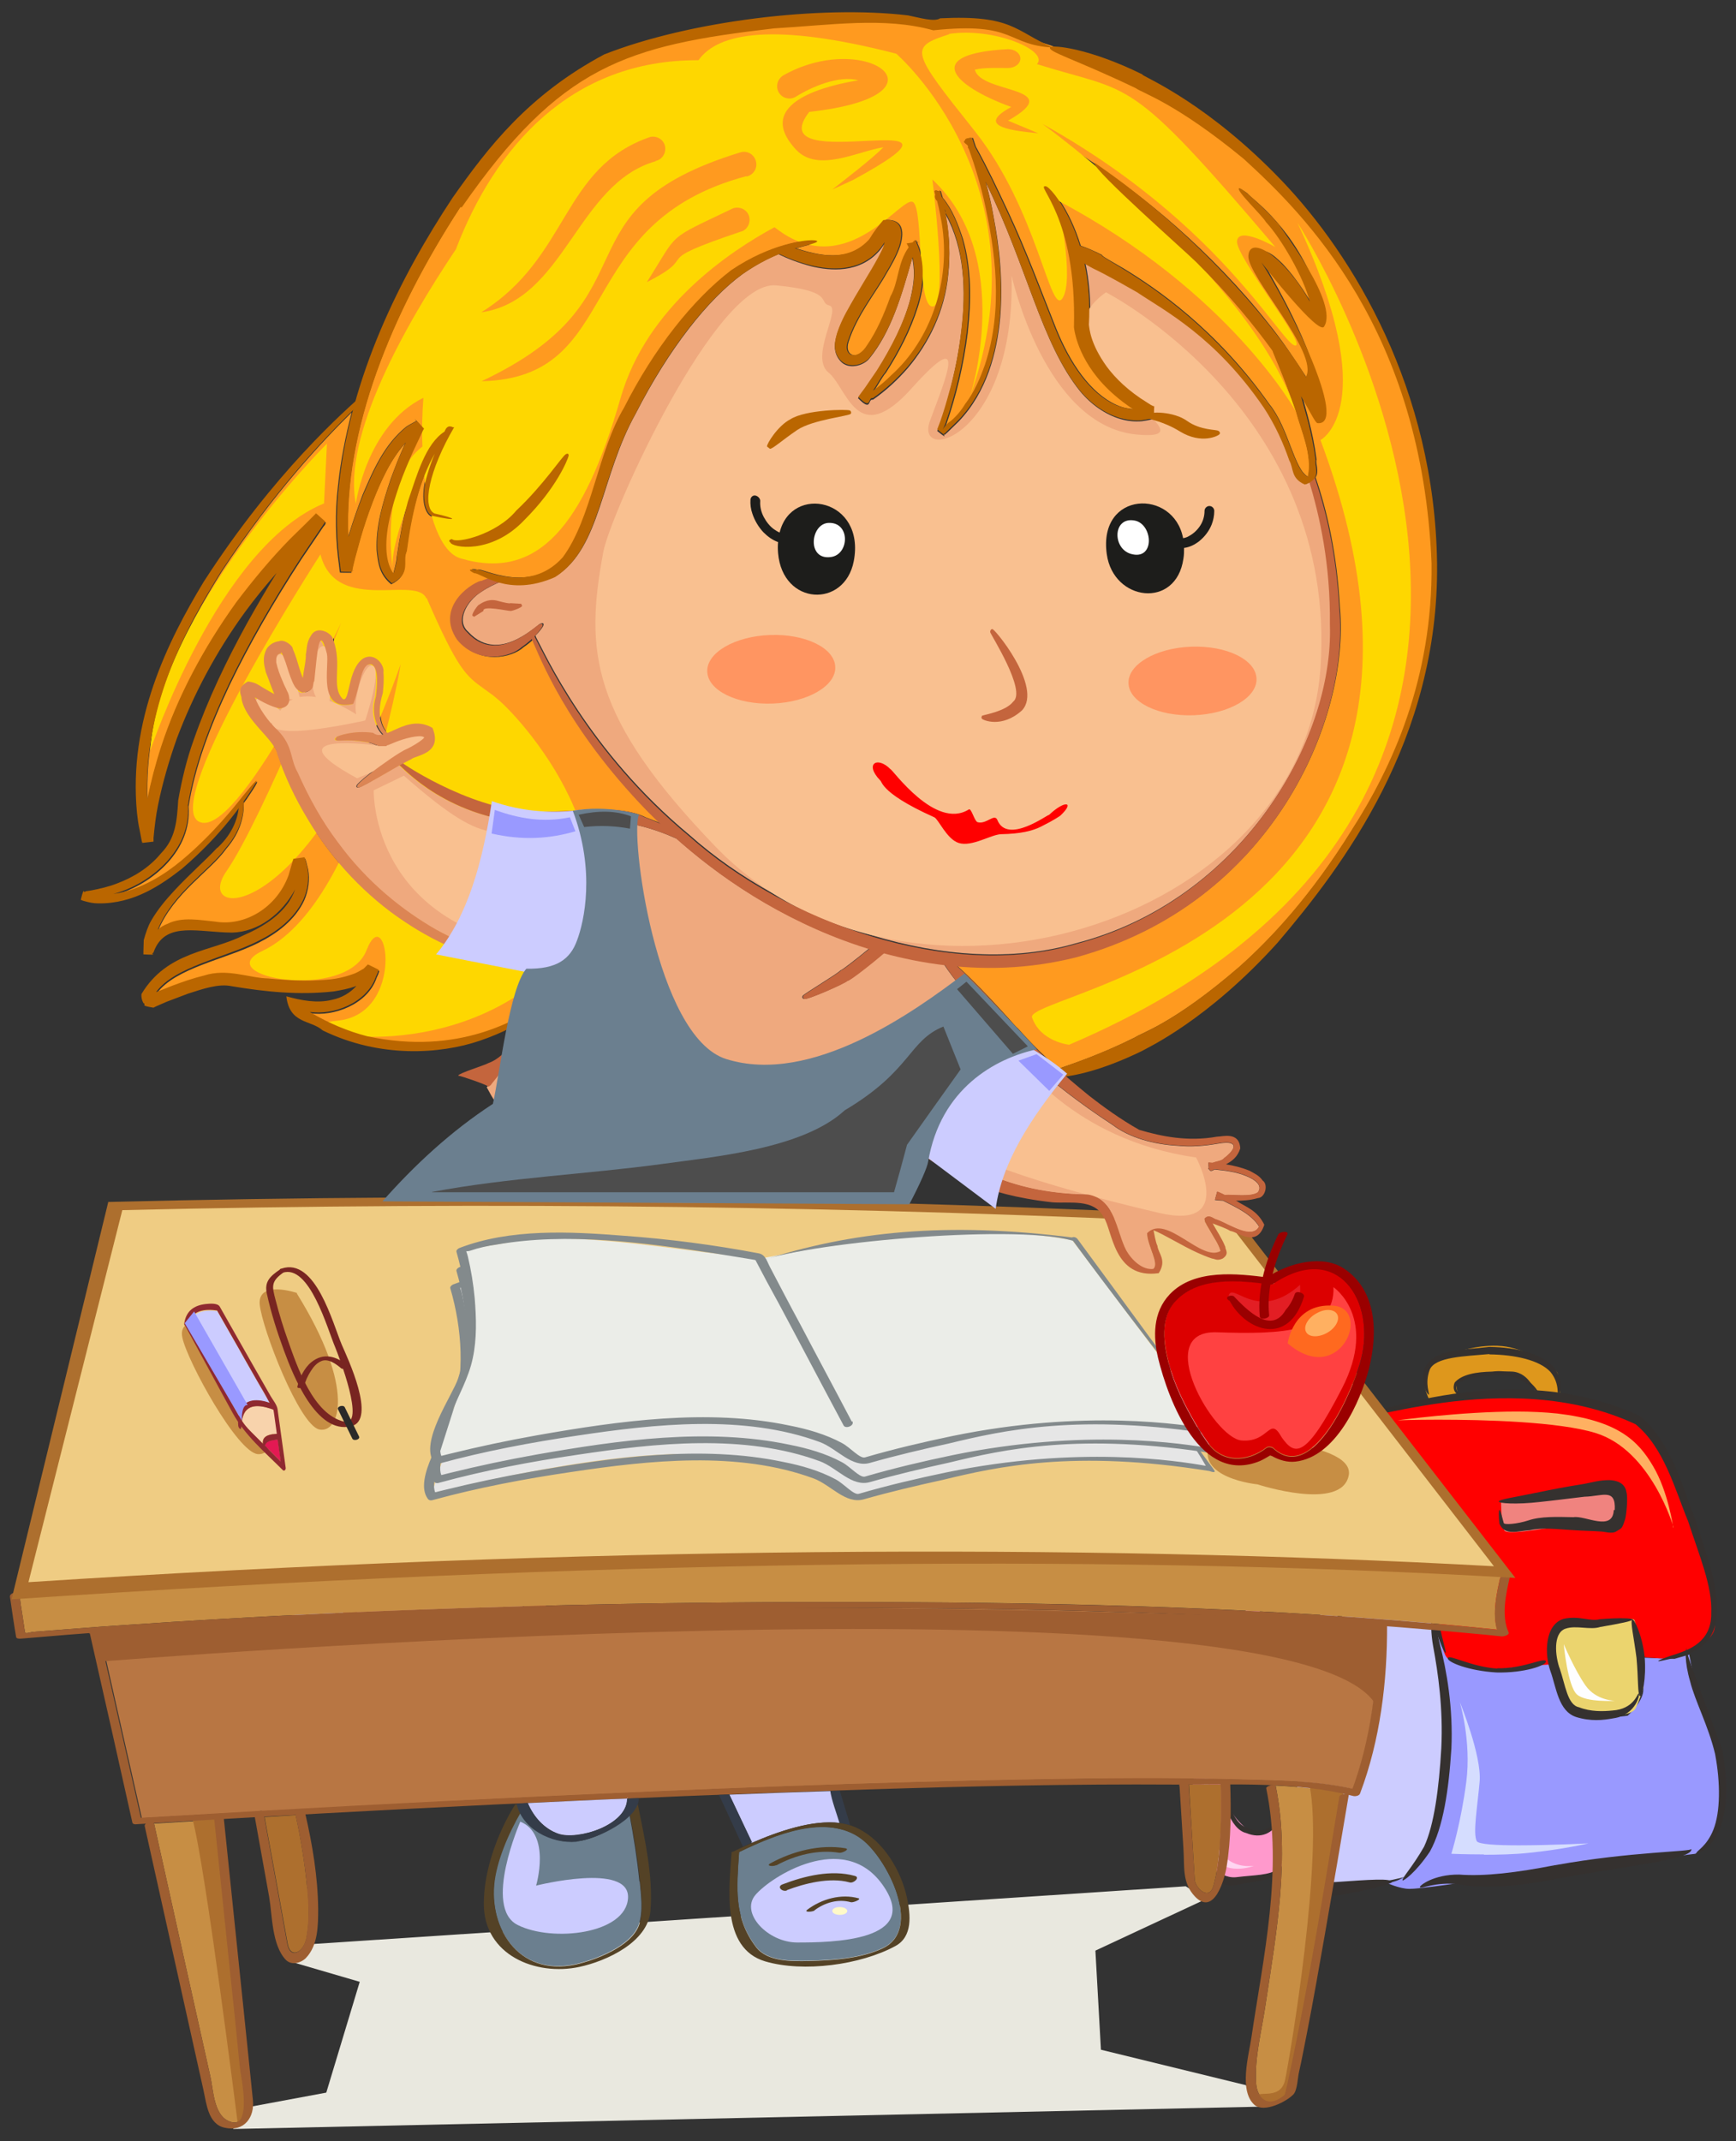 <?xml version="1.0" encoding="UTF-8"?>
<!DOCTYPE svg  PUBLIC '-//W3C//DTD SVG 1.1//EN'  'http://www.w3.org/Graphics/SVG/1.1/DTD/svg11.dtd'>
<svg enable-background="new -18.442 -118.94 820.442 1011.542" version="1.1" viewBox="-18.442 -118.94 820.44 1011.5" xml:space="preserve" xmlns="http://www.w3.org/2000/svg" xmlns:xlink="http://www.w3.org/1999/xlink">

	
		<rect x="-18.442" y="-118.94" width="820.44" height="1011.5" fill="#333333" stroke="none"/>

	
		<path d="m732.11 565.25c2.303 9.977-3.07 18.727-4.298 16.271 0.307-0.614 2.456-6.293 0.767-15.657-1.075-9.21-3.991-15.043-3.684-15.81 0.921-1.535 6.293 5.219 7.368 15.043l-0.153 0.153z" fill="#2B2A29"/>
		<path d="m591.5 606.7s9.67 11.819 9.056 33.156-5.372 56.641-8.596 71.838c-3.07 15.196-6.754 53.878 5.219 58.483 7.982 3.07 16.271 2.149 22.871 1.228 3.224-0.461 6.293-0.921 8.596-0.921 7.215 0 17.345-2.917 17.345-2.917s18.113-11.819 20.262-42.673c1.996-30.853-4.452-81.354-5.372-83.503-0.921-2.303-7.521-29.318-7.521-29.318s-27.783 5.219-39.142 2.763-22.871-8.135-22.871-8.135h0.153z" fill="#ccf"/>
		<path d="m779.84 662.42s5.526 30.853 10.284 35.612c4.758 4.605 4.605 17.345 4.758 27.63 0.153 10.284-0.461 17.806-2.763 21.95s-9.364 9.21-9.364 9.21l-114.97 14.275s-15.503 2.303-20.108 2.303-10.898-2.916-10.898-2.916 14.122 1.075 21.183-23.025c6.907-24.099 6.293-65.698 6.293-65.698l-3.223-31.928s-1.075 13.047 11.666 14.889 42.366 1.075 42.366 1.075 1.688 22.411 13.508 25.02c11.819 2.61 22.257 0.767 22.257 0.767s7.829-7.061 7.368-12.74-1.996-14.736-1.996-14.736l16.731 0.614 7.061-1.996-0.154-0.307z" fill="#99f"/>
		<path d="m619.13 551.28s55.874-10.745 70.763-11.512c14.889-0.921 38.835 2.303 46.51 3.991 7.828 1.688 17.806 5.372 23.485 12.28s15.657 27.476 18.727 35.765c2.917 8.289 12.433 38.528 12.74 47.892 0.307 9.364 2.917 11.666-4.758 17.652-7.675 5.987-13.354 7.061-17.038 7.215-3.837 0.153-13.354-0.921-13.354-0.921l-2.763-15.503-19.034 0.921s-17.959-3.991-18.573 3.07c-0.614 7.061-0.614 15.196-0.614 15.196s-16.424 0.921-24.56 2.303c-8.135 1.228-23.485-1.075-26.095-6.754-2.61-5.679-5.679-21.183-5.679-21.183s-8.135-33.002-7.521-37.454c0.614-4.452-4.605-22.564-4.605-22.564-3.991-6.447-14.429-20.108-18.573-26.555l-8.903-4.144-0.153 0.307z" fill="#f00"/>
		<path d="m672.09 519.2s12.587-4.144 23.485-1.535 21.183 9.67 22.104 12.126c0.767 2.456 1.228 11.052 1.228 11.052l-11.512-1.535s-2.763-9.671-11.052-10.284c-8.289-0.614-25.481 3.53-26.248 4.912-0.767 1.381 0.767 7.061 0.767 7.061l-14.122 0.767s-4.144-9.21-1.535-13.354c2.456-4.144 4.144-5.833 5.526-6.447 1.381-0.614 11.512-2.763 11.512-2.763h-0.154z" fill="#DE971C"/>
		<path d="m736.71 646.76s-21.336 1.996-21.029 5.679c0.307 3.684-1.535 16.117 1.381 22.257 2.917 6.293 3.684 14.582 13.201 16.117 9.517 1.535 22.564 1.381 24.406-2.916 1.842-4.144 2.609-6.601 3.53-9.517 0.921-2.916-2.917-31.314-4.452-32.235s-16.885 0.461-16.885 0.461l-0.153 0.153z" fill="#EBD46E"/>
		<path d="m601.32 563.87s-7.828-3.837-11.205-1.228-10.745 16.885-11.819 20.569c-1.075 3.684-7.215 40.063-7.829 46.357-0.767 6.293-6.447 32.849-9.517 41.905-3.07 9.056-13.968 34.537-16.424 43.747-2.61 9.363-1.688 29.625 3.07 39.142 4.758 9.364 4.144 9.671 10.591 12.126 6.447 2.456 11.973 3.07 14.122 2.609 2.149-0.307 5.526-0.307 7.828-1.228 2.303-0.767 9.21-5.372 9.21-5.372l3.991-8.903-3.224-17.499s-9.67 12.74-15.35 11.052c-5.679-1.688-12.587-10.745-13.968-15.657-1.228-4.912-2.149-19.187-0.921-27.937 1.228-8.749 5.372-27.016 9.21-33.002 3.684-5.987 10.591-32.081 11.205-37.3 0.614-5.372 1.075-21.336 1.842-27.63s4.452-23.792 7.982-27.783 7.675-2.763 7.675-2.763l4.298-5.219-0.614-6.14-0.153 0.154z" fill="#f9c"/>
		<path d="m638.78 572.31c7.675 11.205 13.047 24.253 14.889 37.607-9.824 8.136-42.059 8.289-56.488 0-1.996-0.921-7.982-5.372-6.754-14.275 1.381-8.903 7.215-20.415 7.215-20.415l5.219-10.131c9.977-17.959 21.643-17.345 35.765 7.061l0.153 0.153z" fill="#7A5C28"/>
		<path d="m720.59 657.81s1.842 19.955 6.293 23.792c4.452 3.837 17.959 2.916 17.959 2.916s-8.903 0-13.968-7.214c-5.066-7.215-10.284-19.494-10.284-19.494z" fill="#FEFEFE"/>
		<path d="m772.48 602.55s-10.438-36.379-36.84-44.515c-17.499-5.372-52.497-6.293-74.447-6.293-11.359 0-19.187 0.307-19.187 0.307s29.932-4.144 56.334-4.144c6.754 0 13.354 0.307 19.187 0.921 28.397 3.377 38.068 12.587 45.282 24.867 7.214 12.126 9.517 29.011 9.517 29.011l0.154-0.153z" fill="#FFB061"/>
		<path d="m682.83 757.12c-8.749 0-15.35-0.307-15.35-0.307s4.605-14.889 7.061-34.077-3.07-37.607-3.07-37.607 10.438 25.327 9.363 37.607-3.223 24.253-1.381 28.09c0.767 1.535 9.517 1.996 19.801 1.996 15.043 0 33.002-0.921 33.002-0.921s-11.512 2.763-27.937 4.452c-7.061 0.767-14.889 0.921-21.49 0.921v-0.153z" fill="#D5DDFF"/>
		<path d="m654.13 641.85-0.461-2.456c0.307 1.381 0.461 2.456 0.461 2.456zm-0.461-2.456c-0.767-3.07-2.763-8.136-8.289-8.749-0.614-0.153-1.381-0.153-1.996-0.153-3.07 0-5.679 0.921-7.828 1.688-2.149 0.921-3.991 1.688-5.526 1.688-0.307 0-0.767 0-1.075-0.153-3.684-1.075-6.14-11.819-6.14-11.819s3.377 0.921 7.675 0.921c1.535 0 3.224-0.153 4.912-0.46 6.293-1.228 14.889-3.53 14.889-3.53l3.377 20.569z" fill="#F3F5FF"/>
		<path d="m566.48 763.88c-4.452 0-9.977-1.535-13.508-7.828-7.061-12.28-0.767-43.44-0.767-43.44s0.461 19.801 3.53 36.226c2.303 12.28 11.666 13.815 16.117 13.815 1.381 0 2.303-0.153 2.303-0.153s-3.377 1.381-7.675 1.381z" fill="#FFD5F1"/>
		<path d="m745.46 585.51s3.684 12.28 0.307 13.968-15.81 0.307-15.81 0.307-35.919 7.521-37.454 4.298c-1.535-3.223-1.535-13.815-1.535-13.815s37.147-5.372 38.375-5.066c1.075 0.307 17.806 0 17.806 0l-1.535 0.153-0.153 0.153z" fill="#F0837F"/>
		<path d="m655.51 613.91c3.684 27.476 9.517 47.431 9.364 47.892-1.228 1.075-9.056-20.108-12.587-46.971 0.921-29.165-29.472-63.395-32.849-62.014 3.837-8.443 36.686 25.174 36.072 61.093z" fill="#35312F"/>
		<path d="m756.67 550.05c14.736 12.433 19.648 32.542 25.788 48.045 5.066 16.271 11.205 30.853 10.438 45.129-0.46 16.271-13.508 19.341-18.266 20.722-5.987 1.228-9.21 2.149-9.363 1.842-0.153-0.307 3.07-1.688 9.056-3.53 5.066-1.842 16.271-5.372 15.964-19.187 0.614-12.587-5.679-27.169-10.898-43.287-6.293-15.196-11.359-34.844-24.867-45.896-61.553-28.704-135.69 2.763-135.08-3.53-0.921 4.144 72.144-30.7 137.23-0.307z" fill="#35312F"/>
		<path d="m689.13 669.17c12.587 0.307 22.718-5.526 23.025-3.224 0.307 1.842-10.131 5.526-23.332 5.219-13.201-0.767-23.332-4.912-23.025-6.754 0.307-2.149 10.898 4.144 23.485 4.912l-0.154-0.153z" fill="#35312F"/>
		<path d="m758.81 663.64c0.921 10.591-1.228 19.034-2.149 18.727-1.228-0.307-0.767-8.289-1.688-18.113-1.228-9.671-3.07-17.345-1.996-18.113 0.767-0.614 4.605 6.907 5.833 17.499z" fill="#35312F"/>
		<path d="m718.6 669.02c2.763 7.982 3.684 17.499 9.21 18.573 5.372 2.149 11.359 1.996 15.81 1.535 9.977-0.614 11.819-7.982 12.28-7.982 1.075-0.461-0.921 10.131-11.82 11.666-4.912 0.921-10.745 1.535-17.652-0.614-8.442-2.763-9.364-14.122-12.126-21.643-2.763-7.675-2.917-21.797 6.14-24.713 7.521-1.688 12.433 1.381 17.192 0.153 9.363-0.767 15.657-0.46 15.503 0.153-0.153 0.767-5.679 1.842-15.35 3.53-4.758 1.535-11.359-0.921-16.271 0.767-5.219 1.535-5.526 10.438-3.07 18.266l0.153 0.307z" fill="#35312F"/>
		<path d="m744.69 594.42c0.614-10.591-5.987-6.447-14.275-6.293-7.828 0.921-14.889 1.842-20.876 2.456-11.973 1.381-19.648 0.614-19.648-0.153 0-1.075 7.368-1.996 19.034-4.452 5.833-1.228 13.047-2.61 20.876-3.837 3.684-0.614 7.829-1.996 12.74-1.842 2.149 0.153 6.907 0.767 7.675 5.679 0.767 2.61 0 10.591-0.614 12.74-1.535 4.912-1.688 4.144-3.991 5.679-2.149 1.535-5.679 0.153-7.829 0.153-4.298-0.307-8.289-0.307-12.433-0.614-8.135-0.46-14.736-1.381-20.722 0-5.679 0.307-11.819 2.917-14.429-3.07-0.461-3.991-0.307-6.447 0-6.447 0.461 0 0.921 1.996 1.996 5.987-0.153 1.228 6.447 0.614 11.666-1.075 5.833-1.996 13.661-1.688 21.336-1.535 5.526-0.921 18.573 7.061 19.034-3.377h0.461z" fill="#35312F"/>
		<path d="m685.44 520.74c-11.359 1.075-25.788 1.228-28.244 7.521-2.456 6.754 0.307 11.512-0.461 11.666 0 0.307-4.144-4.144-1.996-12.434 4.605-9.363 18.42-8.596 30.7-10.131 12.894 0.153 25.481 3.224 31.007 10.284 4.912 7.368 1.535 12.74 1.842 12.587-1.228 0.153 0.767-5.219-3.991-11.052-5.066-5.526-16.578-8.136-28.858-8.289v-0.153z" fill="#35312F"/>
		<path d="m686.82 531.02c-6.754 0-13.661 1.228-16.424 3.991-1.996 3.07 2.303 5.372 1.228 5.526 0.767 0-4.605-1.075-2.61-6.293 3.377-3.991 10.438-5.065 17.652-5.219 16.117-1.996 23.178 10.898 21.95 10.438-0.461 0.614-6.754-10.438-22.104-8.596l0.307 0.153z" fill="#35312F"/>
		<path d="m667.48 707.24c-1.228 19.341-3.837 37.147-10.131 48.506-6.907 10.284-12.587 13.968-12.894 13.661-0.767-0.767 4.451-5.987 10.131-15.964 4.758-10.131 7.061-27.783 8.135-46.51 0.921-18.88-1.535-35.612-3.837-48.045-2.303-12.74 0.307-21.029 0.767-20.569 0.767 0.307-0.46 7.828 2.456 19.801 3.07 11.819 6.293 29.625 5.372 49.273v-0.153z" fill="#35312F"/>
		<path d="m596.57 713.99c-2.456 15.503-6.601 29.472-3.684 40.37 3.684 10.438 11.973 16.271 19.801 15.81 15.657-1.075 27.016-1.996 26.709 0.153-0.461 0.461-9.21 3.53-26.709 6.293-8.749 1.688-21.183-4.758-26.402-19.341-4.298-15.35 0.767-30.546 2.763-44.822 3.991-30.086 9.977-58.023 11.512-76.75 0.461-9.517-3.377-15.503-5.526-21.029-2.149-5.372-1.535-9.21-1.228-9.056 0.767 0 1.075 2.916 3.837 7.214 2.456 3.991 8.135 11.359 8.289 22.564-0.461 21.49-5.372 47.892-9.517 78.438l0.154 0.154z" fill="#35312F"/>
		<path d="m716.6 762.19c35.612-6.447 64.623-6.293 64.316-7.675 0.921 4.912-28.551 7.675-63.702 14.122-17.345 3.53-34.537 4.912-46.05 2.609-11.666-1.381-18.113 2.456-18.573 1.381-0.461-0.614 6.447-6.14 18.573-5.987 12.126 0.921 27.169-0.921 45.282-4.452h0.153z" fill="#35312F"/>
		<path d="m795.65 708.47c2.61 14.736 2.303 29.165-1.996 38.221-4.452 9.056-10.438 9.977-10.284 9.824-0.461-0.921 4.758-2.916 7.982-11.205 3.224-8.136 3.377-21.797 0.767-35.612-3.224-13.508-9.517-25.02-11.82-34.384-2.763-9.364-2.149-15.81-1.688-15.657-0.921 1.075 7.061 20.876 17.192 48.966l-0.153-0.154z" fill="#35312F"/>
		<path d="m617.44 613.45c19.955 3.837 35.765-3.837 36.072-2.303 0.461 0.307-15.503 9.824-36.379 5.987-10.131-1.228-19.648-4.452-24.867-10.591-5.219-7.368-1.075-13.508-1.381-12.894 0.921 0-1.842 5.833 2.763 11.052 4.759 4.758 13.815 7.521 23.792 8.749z" fill="#35312F"/>
		<path d="m594.72 584.74c-2.763 6.907-4.144 12.894-5.219 12.74-0.767 0-0.46-6.907 2.456-14.429 4.912-15.657 20.722-34.998 28.551-30.546-5.833-0.307-22.257 13.661-25.941 32.081l0.153 0.154z" fill="#35312F"/>
		<path d="m555.89 687.28c-7.061 17.652-13.354 36.84-10.591 54.646 2.149 18.727 13.047 26.862 20.569 25.941 8.596-1.075 15.657-0.767 19.955-3.991 4.452-3.07 5.219-7.828 5.526-7.368 0-0.307-0.461 5.372-5.066 9.21-4.452 3.991-11.819 3.991-20.415 5.833-8.903 1.996-21.336-8.135-23.332-28.397-3.224-20.108 3.684-40.831 10.745-58.483 19.341-32.849 14.122-75.982 23.946-101.62 3.837-12.74 9.364-22.411 14.889-23.025 5.219-0.614 7.521 2.917 7.368 2.763-0.153 0.767-2.61-2.149-7.215-0.921-4.758 1.075-9.67 10.131-13.047 22.718-8.749 23.332-3.837 69.689-23.332 102.84v-0.153z" fill="#35312F"/>
		<path d="m569.24 674.54c-5.219 13.815-9.517 28.09-9.364 41.905 0.307 13.508 4.452 26.248 10.898 27.937 13.661 6.447 18.113-11.359 18.266-9.67 0.614-1.535-3.684 18.42-18.573 12.28-7.368-1.688-12.28-15.964-12.587-30.393-0.307-15.043 4.144-30.086 9.517-44.054 13.815-26.095 10.745-57.562 15.196-78.592 1.996-10.284 5.526-18.42 9.67-20.108 3.837-1.381 5.833 0.921 5.833 0.767 0.614-0.307-10.898-3.684-13.815 20.108-3.837 19.341-0.767 53.264-14.889 79.666l-0.153 0.153z" fill="#35312F"/>
		<path d="m615.45 640.47c2.149 18.42 2.456 32.849 2.456 33.002-1.075 0.307-2.61-14.889-4.605-32.388-2.763-17.652-13.201-27.937-11.819-28.858-0.461-1e-4 10.745 9.363 13.968 28.244z" fill="#35312F"/>
		<polygon points="120.57 808.24 128.7 799.49 541.92 772.17 551.59 778.15 499.25 802.56 501.86 849.38 570.32 866.11 579.07 876.24 91.708 886.83 100.3 876.24 135.76 869.64 151.57 817.3" fill="#E9E8DF"/>
		<path d="m152.49 645.07s78.131 47.738 68.768 62.474-43.133 25.941-79.82-32.849-50.041-50.194-62.781-43.44-48.813-14.429-63.242-46.05 54.185-26.248 137.07 59.865z" fill="#ccf"/>
		<path d="m148.2 649.52c-0.307 12.126 11.359 21.95 16.117 32.695 2.763 5.066 5.526 10.591 6.447 15.503 0.614 1.688 6.447 3.224 9.824 2.61 8.442-0.307 10.438-6.907 8.442-11.512-1.535-4.605-3.53-7.368-3.991-8.442-1.228-2.456-0.614-2.916 1.381-0.921 0.767 0.921 4.452 4.144 6.447 11.052 1.535 4.298-0.614 8.442-4.452 11.359 2.456 0 5.219-0.614 8.136-2.917 7.828-5.679 3.837-12.433 3.684-13.354 0-0.614 0.461-1.228 1.075-1.228 0.461 0 3.991 1.996 4.605 6.754 0.921 4.605-2.303 9.977-5.679 12.28 2.303 1.228 5.372 1.535 8.442-1.688 7.061-7.061 2.456-12.894 2.149-13.968 0-0.614 0.307-1.228 1.075-1.228 0.461 0 3.224 1.228 4.912 4.758 1.535-2.917 1.688-6.907-3.991-11.512-7.521-11.052-6.754-18.88-6.754-22.564-2.763 1.075-4.605 1.688-5.372 1.996-1.842 0.461-2.149-0.307-0.614-1.535 2.917-1.996 36.379-20.876 56.027-37.761 16.578-13.201 29.625-27.323 37.761-36.686 0-1.842-0.153-3.07-0.307-3.991l-2.303 0.921c-25.941 8.596-52.65-10.591-75.522-28.551-1.688 5.066-17.499 39.296-24.253 48.199-5.066 6.907-11.819 14.736-20.262 22.718-6.907 9.056-22.411 14.582-23.178 26.709l0.154 0.307z" fill="#EFA97E"/>
		<path d="m198.24 657.35s77.056-42.212 71.377-59.404-61.707 7.061-93.941 43.44c-32.235 36.379 52.343 50.962 22.564 15.964z" fill="#F9C090"/>
		<path d="m200.23 657.96c2.917-1.996 36.379-20.876 56.027-37.761 17.345-13.815 31.007-28.704 38.989-38.068 0.153 1.688 0.614 3.377 0.767 5.065-7.061 9.671-18.727 23.332-36.226 37.607-30.393 24.867-55.72 33.463-58.944 34.537-1.842 0.461-2.149-0.307-0.614-1.535v0.153z" fill="#C4653D"/>
		<path d="m165.85 620.66c8.135-7.368 15.35-14.736 20.876-21.49 8.749-10.131 24.713-43.287 26.862-48.045 0.767 0.153 1.535 0.461 2.303 0.614-1.535 4.758-16.424 37.761-24.253 48.199-5.066 6.907-11.819 14.736-20.262 22.718-6.907 9.056-22.411 14.582-23.178 26.709-0.307 12.126 11.359 21.95 16.117 32.695 2.763 5.066 5.526 10.591 6.447 15.503 0.614 1.688 6.447 3.224 9.824 2.61 8.442-0.307 10.438-6.907 8.442-11.512-1.535-4.605-3.53-7.368-3.991-8.442-1.228-2.456-0.614-2.916 1.381-0.921 0.767 0.921 4.452 4.144 6.447 11.052 3.224 8.749-9.21 17.038-19.494 13.968-2.456-0.614-6.14-1.381-7.675-5.987-0.614-2.149-1.381-4.298-2.61-6.601-2.303-4.605-4.912-9.21-7.828-13.661-5.219-8.596-14.275-17.652-13.047-29.472 2.303-16.271 17.192-20.108 23.639-28.09v0.153z" fill="#C4653D"/>
		<path d="m62.082 527.03c5.372-4.452 11.359-5.987 16.885-7.675l8.442-1.842 1.075-0.153c0.153-1.075 0.307-2.149 0.614-3.223 2.763-8.443 15.657-11.052 17.192-9.21 4.144-5.066 8.289-9.977 12.28-14.736 2.61-2.763 18.573-19.494 21.183-21.95 0.921 0.767 1.842 1.535 4.605 2.763-2.763 2.763-16.885 17.652-19.801 20.722-4.298 4.451-7.982 9.824-12.433 15.043-9.67 5.219-14.736 2.917-17.345 9.21-1.688 2.61 3.224 0.461-4.144 6.754l-5.372 1.075c-3.53 0.767-6.907 1.688-10.131 2.61-3.07 1.075-6.14 2.303-8.289 3.991l-1.535 1.228c-5.526 1.996-2.763 0.461-4.452 0.921-1.381 0-2.61 0.307-3.684 0.614-4.298 2.303-3.991 5.372 1.842 5.526l3.684 0.153h2.303c1.996 9.67 0.461 2.763 0.921 4.912l-0.614 0.307h-0.153l-0.461 0.153c-2.303 0.767-4.452 1.688-6.293 2.763-8.903 3.377-7.215 12.74-3.07 12.126 4.298-1.075 7.061-4.605 7.982-5.219 2.149-1.842 2.763-1.535 1.228 1.075-1.228 0.153-2.61 7.675-12.433 6.447-7.215-5.065-3.224-13.201 3.224-18.113-2.456-0.461-5.219-1.688-6.293-5.526-1.688-10.438 13.201-11.359 13.354-11.205l-0.307 0.46z" fill="#C4653D"/>
		<path d="m690.51 626.5c-1.688 7.521-3.684 16.885-1.381 24.406-91.946-9.517-184.66-12.433-276.91-12.894-123.87-0.767-248.05 2.303-371.77 10.745-14.429 0.921-28.858 2.149-43.133 3.224-1.688 0.153-3.837 1.228-3.991 0-0.307-2.456-0.767-4.758-1.075-7.215-0.614-3.53-1.075-7.061-1.535-10.591 0-0.307-0.153-0.461-0.461-0.614 99.621-5.526 199.24-9.824 299.02-13.201 77.21-2.61 154.42-4.758 231.63-4.912 52.036-0.153 106.37-2.149 157.8 6.601 4.298 0.767 8.903 1.535 13.201 3.223-0.614 0.307-1.075 0.614-1.228 1.228h-0.153z" fill="#C78E44"/>
		<path d="m620.97 726.27c-17.192-3.991-35.765-3.837-53.264-4.452-32.388-0.921-64.777-0.614-97.165 0-79.206 1.381-158.41 4.605-237.62 8.289-42.366 1.996-84.731 4.298-127.1 6.601-0.614-0.307-1.535-0.153-2.456 0.153-12.587 0.767-25.327 1.381-37.914 2.149-5.372 0.307-10.591 0.614-15.964 0.921h-0.921c0-0.153-0.153-0.461-0.153-0.767-0.461-1.996-0.921-4.144-1.381-6.14-6.14-26.862-12.126-53.725-18.266-80.74 109.29-8.135 219.2-10.898 328.64-11.512 91.792-0.461 183.89 1.381 275.53 8.289 0 25.634-3.07 52.804-11.819 77.056l-0.153 0.154z" fill="#B87643"/>
		<path d="m27.852 666.1s567.33-46.05 604.17 20.722c0 0 5.219-25.941 2.917-39.756 0 0-346.14-16.731-608.78 3.377l1.688 15.503v0.153z" fill="#9E5E31"/>
		<path d="m90.019 810.08c1.688 15.964 3.377 31.928 4.912 47.892 0.307 3.07 6.601 31.314-5.833 24.867-6.601-3.377-6.754-14.889-8.135-20.876l-10.592-47.431c-5.372-23.946-10.591-47.892-15.964-71.838 0 0 0-0.153-0.153-0.153 9.517-0.614 19.034-1.075 28.551-1.688 2.303 23.025 4.758 46.203 7.215 69.228z" fill="#C78E44"/>
		<path d="m83.726 739.47s25.941 152.88 10.131 144.29c0 0-15.196-120.96-21.336-143.37l11.206-0.921z" fill="#AD6F2E"/>
		<path d="m614.53 729.8c-7.215 43.594-14.276 87.494-23.485 130.78-0.614 3.224-1.381 6.293-2.149 9.517-0.307 1.075-1.381 1.381-2.303 2.149-6.601 4.298-10.898-0.767-11.359-6.754-0.921-12.28 2.763-25.634 4.452-37.607 5.066-33.463 11.666-69.535 4.758-103.15 0 0 0-0.153-0.153-0.153 10.898 0.461 21.797 1.688 32.235 3.991-0.921 0.307-1.842 0.614-1.996 1.228z" fill="#C78E44"/>
		<path d="m616.37 728.57-23.639 141.83s-13.815 8.135-16.578 2.456c-2.917-5.833 10.438 1.688 12.74-9.21s18.42-105.91 11.512-139.38c0 0 13.047 0.153 16.117 4.298h-0.153z" fill="#AD6F2E"/>
		<path d="m126.86 772.93c0.767 7.828 1.075 15.81-0.461 23.639-1.381 7.061-7.675 9.977-8.903 2.61-3.684-19.955-7.215-39.91-10.898-59.711l14.736-0.921v0.153c2.456 11.359 4.298 22.718 5.372 34.23h0.153z" fill="#AD6F2E"/>
		<path d="m557.88 754.05c-0.46 5.987-1.228 11.973-2.763 17.652-2.149 7.828-8.596 1.075-8.903-2.456l-2.763-45.129h15.196v0.153c0.307 9.977 0.153 19.955-0.614 29.779h-0.153z" fill="#AD6F2E"/>
		<path d="m690.51 626.5c-1.842 8.289-4.144 18.88-0.614 26.862 1.075-0.614 1.996-1.381 3.07-1.996-93.174-9.977-187.27-12.74-280.75-13.354-123.87-0.767-248.05 2.303-371.77 10.745-14.429 0.921-28.858 2.149-43.133 3.224-1.688 0.153-3.837 1.228-3.991 0-0.307-2.456-0.767-4.758-1.075-7.215-0.614-3.53-1.075-7.061-1.535-10.591-0.307-1.688-4.758-0.614-4.452 1.228 0.921 6.293 1.842 12.74 2.917 19.034 0.153 0.767 1.381 0.767 1.996 0.767 121.72-10.591 244.37-13.815 366.4-14.429 108.83-0.614 217.97 2.149 326.34 12.587 2.456 0.307 5.066 0.461 7.521 0.767 0.767 0 3.684-0.614 3.07-1.996-3.53-7.829-1.228-18.113 0.614-26.095 0.46-1.842-4.144-1.228-4.452 0.461h-0.153z" fill="#9E5E31"/>
		<path d="m24.015 652.74c6.754 29.779 13.508 59.558 20.108 89.336 0.153 0.767 1.381 0.921 1.996 0.767 115.28-7.061 230.71-12.74 345.99-16.424 48.045-1.535 96.244-2.609 144.29-2.302 27.323 0.153 57.716-1.535 84.578 5.372 0.921 0.307 3.07 0 3.377-1.228 9.517-25.174 12.894-53.111 12.74-79.82 0-2.149-4.452-1.228-4.452 0.461 0.153 26.402-3.07 54.185-12.587 79.052 1.075-0.461 2.303-0.767 3.377-1.228-17.959-4.605-37.607-4.452-56.181-5.065-32.388-0.921-64.777-0.614-97.165 0-79.206 1.381-158.41 4.605-237.62 8.289-55.874 2.61-111.75 5.526-167.47 8.903-5.372 0.307-10.591 0.614-15.964 0.921-0.921 0-1.688 0.153-2.61 0.153 2.149-0.153 2.149 1.535 1.535-0.921-0.461-1.996-0.921-4.144-1.381-6.14-6.14-27.169-12.28-54.185-18.42-81.354-0.461-1.842-4.912-0.614-4.452 1.228h0.307z" fill="#9E5E31"/>
		<path d="m49.956 743.77c5.833 26.248 11.666 52.343 17.499 78.592 3.377 15.35 6.907 30.853 10.284 46.203 1.381 6.14 2.149 15.964 9.977 17.652 9.363 2.149 14.275-5.066 13.354-13.201-1.381-13.968-2.917-27.937-4.298-41.752-3.07-30.086-6.293-60.172-9.363-90.411 0-0.614-0.153-1.075-0.153-1.688-0.153-1.842-4.605-0.767-4.452 1.228 2.456 23.178 4.758 46.51 7.215 69.688 1.688 15.964 3.377 31.928 4.912 47.892 0.307 3.07 6.601 31.314-5.833 24.867-6.601-3.377-6.754-14.889-8.135-20.876l-10.592-47.431c-5.372-23.946-10.591-47.892-15.964-71.838-0.461-1.842-4.912-0.767-4.452 1.228v-0.154z" fill="#9E5E31"/>
		<path d="m101.84 738.7c2.303 12.74 4.605 25.634 6.907 38.375 1.535 8.903 1.228 22.718 7.828 29.779 2.61 2.763 7.061 1.688 9.517-0.767 5.833-5.987 5.833-15.657 5.833-23.332-0.153-15.043-2.763-30.546-6.14-45.129-0.461-1.842-4.912-0.614-4.452 1.228 2.456 11.359 4.298 22.718 5.372 34.23 0.767 7.829 1.075 15.81-0.461 23.639-1.381 7.061-7.675 9.977-8.903 2.61-3.684-20.569-7.521-41.138-11.205-61.707-0.307-1.842-4.758-0.767-4.452 1.228l0.153-0.154z" fill="#9E5E31"/>
		<path d="m539 724.74 1.842 29.472c0.614 8.749-0.767 16.271 5.526 22.871 9.056 9.363 13.968-8.442 14.889-14.122 2.149-13.047 2.149-26.709 1.688-39.91 0-1.381-4.452-0.461-4.452 1.228 0.307 9.977 0.153 19.955-0.614 29.779-0.46 5.987-1.228 11.973-2.763 17.652-2.149 7.828-8.596 1.075-8.903-2.456-0.921-15.196-1.842-30.393-2.917-45.743-0.153-1.381-4.605-0.461-4.452 1.228h0.153z" fill="#9E5E31"/>
		<path d="m614.53 729.8c-7.215 43.594-14.276 87.494-23.485 130.78-0.614 3.224-1.381 6.293-2.149 9.517-0.307 1.075-1.381 1.381-2.303 2.149-6.601 4.298-10.898-0.767-11.359-6.754-0.921-12.28 2.763-25.634 4.452-37.607 5.066-33.463 11.666-69.535 4.758-103.15-0.153-1.075-4.758 0-4.452 1.228 7.982 38.528-1.381 79.666-7.061 117.89-1.228 8.289-5.987 25.02 1.535 31.621 4.451 3.837 15.196-1.535 18.42-5.065 1.842-1.996 1.996-8.136 2.61-10.591 1.381-5.987 2.456-12.126 3.684-18.113 3.07-15.657 5.833-31.467 8.596-47.278 3.837-21.797 7.521-43.594 11.205-65.391 0.153-1.228-4.144-0.461-4.451 0.767z" fill="#9E5E31"/>
		<path d="m32.764 448.74-45.743 187.88c272.46-18.266 508.7-21.797 710.7-10.131l-132.01-170.54c-176.37-9.21-353.97-11.512-533.1-7.061l0.154-0.154z" fill="#AD6F2E"/>
		<path d="m39.365 452.74-44.361 175.76c264.33-17.038 496.57-18.266 692.59-7.521l-124.95-161.63c-171-8.596-349.52-10.745-523.28-6.601z" fill="#EFCC83"/>
		<path d="m121.95 491.88s-18.573-6.293-17.652 5.372c1.075 11.512 18.727 56.948 28.09 59.097 9.517 2.149 17.652-18.88-10.591-64.316l0.153-0.153z" fill="#C78E44"/>
		<path d="m84.493 505.54s-19.341-3.837-16.731 7.521c2.456 11.359 25.941 54.032 35.612 54.953 9.671 0.768 15.043-21.029-18.88-62.474z" fill="#C78E44"/>
		
			<defs>
				<path id="e" d="m117.8 514.9c-2.303-6.447-4.298-12.894-5.987-19.494-1.688-6.293-2.456-8.749 3.837-13.201 12.587-3.377 20.876 27.016 24.406 35.151 0.461 0.921 1.381 3.224 2.456 6.293-4.452-2.456-9.21-2.916-13.815 0.767-1.996 1.535-3.377 3.837-4.605 6.293-2.61-5.679-4.605-11.512-6.293-15.964v0.153z"/>
			</defs>
			<clipPath>
				<use overflow="visible" xlink:href="#e"/>
			</clipPath>
			
		
		
			<defs>
				<path id="d" d="m117.8 514.9c-2.303-6.447-4.298-12.894-5.987-19.494-1.688-6.293-2.456-8.749 3.837-13.201 12.587-3.377 20.876 27.016 24.406 35.151 0.461 0.921 1.381 3.224 2.456 6.293-4.452-2.456-9.21-2.916-13.815 0.767-1.996 1.535-3.377 3.837-4.605 6.293-2.61-5.679-4.605-11.512-6.293-15.964v0.153z"/>
			</defs>
			<clipPath>
				<use overflow="visible" xlink:href="#d"/>
			</clipPath>
			
		
		
			<defs>
				<path id="c" d="m147.43 551.74c-0.921-1.996-1.842-3.837-2.763-5.833-0.614-1.381-3.837-0.461-3.224 0.921 0.921 1.996 1.996 3.991 2.917 5.987-8.135-1.842-13.968-9.67-18.42-18.42 0.614-1.996 1.535-3.837 2.61-5.679 1.228-1.996 2.763-3.837 4.912-4.758 3.224-1.535 7.214 1.381 9.517 3.377 0.307 0.153 0.614 0.307 1.075 0.307 2.917 8.903 6.14 20.569 3.684 24.099h-0.307z"/>
			</defs>
			<clipPath>
				<use overflow="visible" xlink:href="#c"/>
			</clipPath>
			
		
		
			<defs>
				<path id="b" d="m147.43 551.74c-0.921-1.996-1.842-3.837-2.763-5.833-0.614-1.381-3.837-0.461-3.224 0.921 0.921 1.996 1.996 3.991 2.917 5.987-8.135-1.842-13.968-9.67-18.42-18.42 0.614-1.996 1.535-3.837 2.61-5.679 1.228-1.996 2.763-3.837 4.912-4.758 3.224-1.535 7.214 1.381 9.517 3.377 0.307 0.153 0.614 0.307 1.075 0.307 2.917 8.903 6.14 20.569 3.684 24.099h-0.307z"/>
			</defs>
			<clipPath>
				<use overflow="visible" xlink:href="#b"/>
			</clipPath>
			
		
		<path d="m113.81 480.83c-4.758 3.224-7.368 5.833-6.14 11.359 1.996 9.21 4.912 18.266 8.135 27.016 4.144 11.205 15.196 39.756 31.774 35.612 12.126-2.916-1.842-32.388-4.452-38.375-4.298-10.131-12.433-41.598-28.551-36.072-1.842 0.614-1.381 2.61 0.461 1.996 12.74-4.451 21.336 26.709 24.867 34.998 1.688 4.144 14.736 37.761 4.298 35.305-14.582-3.377-22.104-25.788-26.402-37.914-2.303-6.447-4.298-12.894-5.987-19.494-1.688-6.447-2.456-8.903 4.144-13.354 1.842-1.228-0.921-2.149-2.149-1.228v0.153z" fill="#782521"/>
		<path d="m125.32 535.78c0.614-2.456 1.688-4.758 3.07-6.907 1.228-1.996 2.763-3.837 4.912-4.758 3.224-1.535 7.214 1.381 9.517 3.377 0.921 0.767 3.991-0.46 2.917-1.381-5.219-4.452-11.359-6.14-17.038-1.535-3.377 2.763-5.526 7.368-6.601 11.512-0.307 1.228 2.917 0.768 3.224-0.307z" fill="#782521"/>
		<path d="m141.29 546.83c2.303 4.605 4.452 9.21 6.754 13.815 0.614 1.381 3.837 0.461 3.224-0.921-2.303-4.605-4.452-9.21-6.754-13.815-0.614-1.381-3.837-0.461-3.224 0.921z" fill="#2B2A29"/>
		<path d="m114.27 571.54-7.521-7.521v-0.307c0.461-1.996 3.837-2.456 6.14-2.609 0.461 3.53 0.921 6.907 1.381 10.438z" fill="#E31953"/>
		<path d="m110.9 547.14c0.153 0.307 0.153 0.767 0.307 1.535l1.381 9.671c-2.763 0.153-6.601 0.614-6.907 3.837v0.767l-5.526-5.526c-1.996-1.996-3.07-3.377-4.298-5.219 0.153-1.228 0.614-2.303 1.075-3.377 2.609-5.219 9.517-3.531 13.968-1.689z" fill="#F8D3AC"/>
		<path d="m84.186 500.32c0 0.153 0.153 0.153 0.153 0.307 0.767 1.381 1.688 2.917 2.456 4.298 5.372 9.364 10.745 18.88 16.117 28.244 1.996 3.53 4.144 7.214 6.14 10.745-4.605-1.535-10.438-2.303-13.201 2.456-0.614 1.075-1.075 2.303-1.228 3.684-0.614-1.075-1.228-2.303-1.996-3.684-7.215-13.201-14.429-26.402-21.643-39.603 1.381-6.293 7.828-7.061 13.201-6.293v-0.153z" fill="#ccf"/>
		<path d="m68.99 507.23c7.521 13.661 14.889 27.476 22.411 41.138 5.987 10.898 15.043 18.42 23.792 27.169 0.767 0.767 1.535-0.307 1.381-1.075-1.228-9.21-2.61-18.42-3.837-27.63-0.307-2.149-2.149-4.298-3.224-6.14l-9.21-16.117c-4.912-8.749-9.977-17.499-14.889-26.248-1.075-1.842-4.912-1.381-6.601-1.228-5.526 0.614-9.21 3.224-10.131 8.903-0.153 1.381 1.688 2.917 1.996 0.921 1.075-6.907 7.828-7.675 13.508-6.754 0.153 0-0.767-1.381 0.153 0.307 0.767 1.381 1.688 2.917 2.456 4.298 5.372 9.364 10.745 18.88 16.117 28.244 2.149 3.684 4.298 7.368 6.293 11.205 1.535 2.763 1.535 2.149 1.842 4.452 1.228 8.596 2.303 17.038 3.53 25.634 0.461-0.307 0.921-0.767 1.381-1.075l-15.964-15.964c-3.684-3.684-4.605-5.679-7.675-11.052-7.368-13.354-14.583-26.862-21.951-40.217-0.921-1.688-2.303-0.153-1.535 1.228h0.153z" fill="#8F2930"/>
		<path d="m95.699 555.12c-0.153-1.381 0.307-4.452 1.228-6.293 2.763-5.526 10.284-3.223 14.582-1.535 0.767 0.307 0.461-2.456-0.461-2.763-4.758-1.996-12.126-3.837-15.35 1.688-1.381 2.456-1.842 5.526-1.535 8.442 0.153 1.228 1.535 2.302 1.381 0.46h0.153z" fill="#8F2930"/>
		<path d="m107.06 564.48c-0.307-0.307-0.153-0.153-0.307-0.461 0 0-0.153-0.307 0-0.153 0.153 0.461 0 0.153 0.153-0.153 0.614-2.456 5.526-2.456 7.368-2.609 0.461 0 0-2.763-0.767-2.763-2.61 0.153-7.521 0.307-7.675 3.837-0.153 1.535 0.614 3.53 1.688 4.758 0.461 0.461 0.461-0.461 0.461-0.614 0-0.614-0.307-1.381-0.614-1.842h-0.307z" fill="#8F2930"/>
		<path d="m73.288 500.63 25.327 44.208s-2.917-0.921-2.763 7.368l-27.016-46.05 4.452-5.526z" fill="#99f"/>
		<path d="m266.7-86.967c-0.767 0.307-1.381 0.614-2.149 0.921-27.323 11.666-46.971 38.221-65.544 64.93-32.849 50.501-55.106 105.61-52.957 155.8l0.461-1.381c1.996-6.447 4.144-12.587 6.447-18.573 5.066-11.819 10.284-23.792 20.569-32.081 1.381-0.921 2.917-1.688 4.298-2.456l0.307-0.153 0.153-0.153c-1.688-1.842 0.153-0.153 1.535 1.535 1.075 1.228 2.149 2.303 1.688 2.149l-0.153 0.461-0.461 0.921-0.921 1.996-3.684 7.828c-2.303 5.219-4.452 10.284-6.293 15.503-3.53 10.284-6.447 20.415-6.14 30.086 0 4.452 1.075 8.596 3.53 11.819 0.461-1.996 1.688-5.987 1.688-8.136 1.381-9.056 2.917-17.652 5.066-25.634 4.298-12.74 8.289-27.323 17.192-33.156 0.767-1.842 1.688-3.224 4.144-1.996l0.614-0.153c-12.126 20.415-15.35 37.914-9.517 40.831 10.745 2.303 11.973 3.991-1.228 1.075-3.377-1.535-5.219-9.67-2.149-19.341 0.921-3.07 1.996-6.293 3.53-9.824-7.061 12.28-10.898 28.397-13.201 46.05-2.303 4.605 2.303 10.438-7.061 15.196-5.833-4.758-6.293-10.438-6.907-16.117-0.461-11.359 2.917-22.564 6.6-33.463 1.996-5.526 4.144-10.898 6.601-16.424l0.307-0.614c-6.907 7.521-11.666 17.959-15.657 28.244-2.149 5.679-4.144 11.512-5.833 17.499l-2.456 8.903-1.075 4.452-0.307 0.921c1.688 0 1.228 0.153 0 0v0.153l-0.153 0.614v0.307c-0.767 0-0.461 0 0 0 0.767 0 1.535 0.153-5.372 0v-0.153l-0.153-0.921-0.153-1.381c-1.842-12.74-2.149-25.788-0.614-38.528 1.228-11.819 3.53-23.332 6.447-34.691-13.354 13.201-36.379 37.3-61.4 75.214-16.424 26.402-35.612 61.4-35.151 104.07 0 1.228 0 2.456 0.153 3.684 1.688-8.289 3.837-16.578 6.601-25.02 7.521-23.332 19.801-46.203 35.458-68 8.135-10.745 16.578-20.876 25.634-30.086l6.907-6.754 3.377-3.224 1.688-1.688c0.767 0.614 0.461 0.307 0.153 0-0.614-0.614-1.228-1.228 4.452 3.991l-0.153 0.153-0.153 0.307v0.153c0.921 0.921 1.381 1.228 0 0l-0.153 0.307-0.767 0.921-10.284 15.196c-13.201 20.262-24.713 40.217-34.077 59.711-9.21 19.494-16.424 38.682-19.341 57.255 1.535 20.876-16.885 35.765-31.774 40.831-1.228 0.461-2.303 0.767-3.53 1.075 3.684-0.461 7.061-1.381 10.284-2.763 11.819-4.451 20.876-11.819 27.783-18.266 14.122-13.047 21.336-23.332 24.56-27.016 6.293-7.828 6.907-7.368 1.075 1.228-0.461 0.767-1.228 1.842-2.303 3.224 0.153 5.526-1.228 13.508-8.289 21.643-7.368 10.438-24.867 20.876-32.235 38.682 1.381-1.228 2.917-2.149 4.605-2.763 6.907-3.53 15.81-1.688 22.411-1.075 14.122 2.456 29.318-6.601 34.998-21.797l1.688-5.833 0.461-1.535 0.153-0.307c-2.61 0.307-0.307 0 2.149-0.307 1.842-0.307 3.684-0.461 3.07-0.461v0.153l0.153 0.307 0.307 0.921 0.921 3.684c0.921 4.912 0.153 10.131-1.842 14.736-4.298 9.21-12.74 15.503-21.49 19.955-15.81 7.982-39.296 11.819-48.199 23.946l0.461-0.153 7.368-2.917c4.912-1.842 9.824-3.377 14.889-4.758 10.898-3.53 21.336 1.228 30.239 1.381 9.363 0.921 18.727 1.535 27.476 0.614 4.452-0.307 8.596-1.228 12.433-2.61 1.996-0.614 3.53-1.688 5.219-2.61l1.075-1.075c-0.767-0.307-0.614-0.307 0 0l0.921-0.921c0.767 0.307 0.461 0.153 0 0-0.614-0.461-1.381-0.767 5.066 2.456v0.153l-0.461 1.381-0.767 1.688c-4.298 12.74-20.569 18.42-31.314 16.731 8.903 5.372 18.266 9.21 27.169 11.512 39.91 8.596 66.312-5.526 78.284-12.74 3.53-7.368 5.526-13.661 6.6-17.345-12.587-1.381-39.91-5.833-67.54-24.56-17.345-11.512-33.77-28.397-45.436-48.199-5.987-9.824-10.898-20.262-14.429-30.853-1.535-7.214-15.043-15.35-16.885-26.095 0.307-1.535-3.07-4.758 3.07-7.982 3.684 0.461 5.219 1.842 6.293 2.456 1.996 1.228 4.144 2.456 6.14 3.377-1.228-3.07-2.917-7.982-3.991-10.284-0.767-3.224-1.996-7.061 0.614-11.512 1.688-2.149 3.684-2.917 5.679-3.224 2.456-1.075 6.601 2.303 6.447 3.684 2.149 4.758 3.224 10.591 4.758 13.661 0.153-2.917 1.535-8.289 1.381-11.205 0.614-3.07 0.153-5.526 2.763-9.21 2.917-4.758 9.977-0.767 10.284 2.149 4.605 11.819-1.228 22.411 4.605 28.09 3.377 1.688 2.149-14.122 9.517-19.187 5.372-3.07 10.131 3.07 9.517 6.601 0.307 3.684 0 6.907-0.307 9.824-3.377 11.205 0 17.038 2.456 19.034 5.679-2.149 13.047-7.521 21.49-2.456 5.066 12.28-8.135 12.74-9.977 14.736-1.381 0.614-2.61 1.381-3.837 1.996 7.215 5.066 39.142 24.099 65.237 22.564 17.038 0.461 35.765-3.684 48.506 2.61 2.917 1.075 5.679 2.149 7.982 3.223-2.149-1.996-4.298-4.144-6.293-6.14-38.835-39.91-51.115-73.68-54.492-80.894l-0.153-0.307c-1.228 1.228-2.763 2.456-4.758 3.837-5.372 4.912-20.722 8.442-30.546-3.377-10.131-14.736 5.372-26.095 11.205-27.937 1.228-0.461 2.303-0.921 3.53-1.381-3.377-1.381-5.526-2.763-6.447-2.456-3.07-1.535-2.763-2.149 0.614-1.535 1.688-1.381 24.56 12.433 40.984-5.833 13.508-18.42 16.424-50.041 29.011-70.763 14.122-27.937 32.695-51.269 50.655-64.93 18.88-12.74 34.997-14.122 37.914-14.122 3.53 0 3.53 0.767 0.307 1.535-1.075 0.461-4.144 1.075-8.289 2.303 10.131 3.224 24.56 6.907 34.537-3.684 1.381-1.228 1.075-2.456 7.061-9.67 11.205-1.075 8.442 9.21 7.521 12.28-1.535 4.452-3.837 8.596-6.601 13.201-5.066 9.056-13.661 19.341-17.806 32.081-2.149 6.907 4.605 9.056 9.21 1.688 4.451-6.447 7.982-14.429 11.052-23.025 3.991-7.061 3.224-15.657 8.596-23.178l-0.767-1.535v-0.153l-0.153-0.153c-0.461 0.153 1.075-0.153 2.763-0.461 0.307-0.461 0.767-0.767 1.228-1.228l0.461 0.921c1.381-0.153 2.149-0.307 0.307 0l-0.153 0.461c4.451 9.363 3.377 20.415 0.153 30.393-3.377 10.591-8.596 20.876-15.043 30.853-1.996 2.303-3.684 5.833-5.679 8.596 3.07-2.149 5.987-4.452 8.749-7.368 18.42-16.578 28.397-44.208 23.792-71.53-0.614-3.377-1.228-6.907-2.149-10.284v-0.153c-0.921-0.921-1.381-1.996-0.921-3.07l-0.461-1.688c0.767-0.767 1.228-0.461 1.688 0.153l0.921-0.614 0.921 3.224c4.605 5.526 7.214 12.433 9.517 19.341 4.144 14.122 3.991 29.472 2.303 44.361-1.842 15.043-5.372 29.625-10.131 43.44-2.61 5.987-1.075 0.921 2.456-1.228 2.763-2.303 5.066-5.066 6.907-8.135 4.298-5.526 7.061-12.126 9.363-18.573 8.596-26.402 4.912-53.725-0.461-77.67-1.381-5.987-3.07-11.819-4.912-17.652l-2.149-6.447-0.614-1.075 0.153-0.307-0.153-0.614c-0.614-0.767-2.763-1.535-1.228-2.61-0.153-0.461 0.461-0.921 2.456-1.075v0.153l0.767-0.153 1.381 4.144c5.679 10.284 10.438 20.415 15.043 30.239 9.21 19.648 16.117 38.682 22.871 55.567 6.6 16.424 16.271 30.7 28.551 36.226 2.763 1.228 5.526 1.842 8.289 1.996-3.377-2.149-6.293-4.452-8.903-6.754-16.731-14.429-18.727-29.472-19.034-31.928 1.381-53.111-18.727-67.233-13.354-66.619 1.688 0 10.591 10.131 16.117 28.09 2.763 0.921 5.987 2.303 9.977 4.298 0.153 0.767 3.991 2.763 10.284 6.447 14.889 9.056 43.594 28.244 68.921 64.163 9.056 11.052 11.666 31.007 18.266 34.23 2.303-10.284-3.377-22.257-5.526-30.546-5.987-17.345-10.745-27.476-11.052-28.704l-0.46-1.228c-5.372-7.368-11.052-14.275-16.424-20.876-14.736-17.192-29.165-31.16-41.905-42.059-16.731-14.582-30.393-24.253-38.989-30.086-4.452-3.07-7.368-5.066-8.749-6.14-4.144-3.224-3.684-3.837 1.075-1.381 4.298 2.303 31.007 17.499 60.172 43.287 14.582 12.894 29.625 28.244 42.826 44.975 6.754 8.289 12.74 17.345 18.42 26.095 2.149 1.228 1.381-1.381 1.535-1.996-1.688-15.964-15.657-32.388-27.169-50.655-0.307-1.075-2.61-3.53 0.307-7.061 4.144-1.842 4.758-0.153 6.601 0.153 3.07 1.381 5.065 3.53 7.061 5.372 3.837 3.991 6.907 8.135 9.824 12.433 1.381 2.149 2.763 4.298 4.144 6.447-8.749-31.774-29.472-46.817-31.467-50.655-3.684-3.837-3.377-4.452 0.921-1.381 3.07 3.53 22.411 15.964 34.384 48.813 1.228 4.144 1.996 8.596 2.303 13.508-2.763 0.307-2.149 0.921-8.596-5.066-4.758-5.526-16.885-20.722-20.569-24.867 7.061 12.587 26.248 44.515 29.318 72.298-2.456 3.377 0.921 3.53-3.684 2.303l-0.153-0.153-0.307-0.614-0.461-0.767c-0.767 0.153-1.075 0.153 0 0l-4.452-7.982c-0.767-1.381-1.688-2.61-2.456-3.991l0.307 0.767c1.996 7.675 5.372 17.652 7.215 31.621-0.614 1.996 1.381 5.526-0.461 8.442 5.219 15.196 10.131 35.612 11.512 61.707 4.758 52.957-32.388 139.53-124.33 164.55-19.494 4.912-38.528 5.987-56.795 4.298 5.987 5.219 15.35 14.736 28.09 29.011 1.535 1.075 6.14 7.521 19.955 19.801 7.061-2.456 20.108-6.754 36.379-14.889 2.303-1.842 17.806-6.14 49.273-33.309 15.503-13.815 34.23-34.077 53.111-64.47 19.341-29.779 38.528-71.53 38.068-126.18-4.452-110.21-60.018-164.86-88.876-191.11-32.081-26.402-46.203-33.002-49.58-35.458 2.61 2.149-62.628-34.537-97.779-25.481-23.025-6.447-48.659-2.456-75.368-0.921-8.749 0.921-17.806 2.149-27.016 3.684 0 0-31.928 4.452-53.111 15.043l-0.153 0.153z" fill="#FF9A1F"/>
		<path d="m167.23 149.58c0.153 0.767 0.153 1.535 0.307 2.149 0 0-0.153-0.767-0.307-2.149zm-32.542-30.7c-50.041 20.569-82.122 116.81-82.122 116.81 3.991-65.698 83.504-145.06 83.504-145.06l-1.381 28.397v-0.153zm176.98-209.37c9.21-13.047 35.765-17.959 93.481-3.07 0 0 71.07 61.4 34.844 161.94 0 0 21.49-65.851-17.806-102.54 0 0 7.675 59.711 0.153 60.018s-4.298-45.743-9.21-49.273c-4.912-3.684-28.09 33.616-58.944 16.271-1.996-1.075-4.144-2.61-6.601-4.452-21.029 11.359-60.325 37.454-72.758 80.74-17.345 60.172-38.989 86.573-75.675 75.675-9.21-2.763-15.657-19.801-17.499-43.594-6.293 14.429-15.35 36.993-14.582 48.199-1.075-9.056-4.144-43.594 14.122-57.409-0.307-7.214-0.153-15.043 0.461-23.025-27.016 13.354-31.928 50.041-31.928 50.041-6.293-31.928 23.178-84.271 47.278-120.19 18.42-48.199 54.339-89.644 114.66-89.336zm-128.48 254.04c14.889 34.23 18.727 36.84 27.016 42.826 1.842 1.381 3.991 2.763 6.293 4.758 13.508 11.052 75.368 81.968 23.332 129.55-52.19 47.431-131.55 25.481-98.853 22.564 32.695-3.07 23.332-57.869 13.815-33.309-9.517 24.56-74.6 12.433-49.427 0.461 47.124-22.257 65.544-135.54 65.544-135.54-43.594 123.57-98.7 121.42-82.429 97.932 17.038-24.406 54.339-117.58 54.339-117.58s-49.58 103.77-67.386 93.941c-17.652-9.977 57.562-126.18 57.562-126.18 4.144 15.964 17.959 17.038 30.086 16.885 9.517-0.153 17.806-0.921 19.955 3.837l0.153-0.153zm411.53-177.29s175.3 267.86-107.91 388.35c0 0-13.508-1.381-17.499-12.894-3.991-11.666 223.8-38.989 136.31-272.77 0 0 29.932-15.503-10.898-102.69zm-164.7-89.183c21.49-3.224 47.431 7.982 41.598 14.275 45.436 14.275 42.212 3.377 112.67 86.42 0 0-17.499-10.131-18.113-2.763-0.614 7.368 34.077 50.348 27.323 49.273-2.917-0.614-9.977-11.666-23.946-27.783-18.113-21.029-47.892-50.501-95.323-76.903 0 0 97.779 70.763 120.04 136.31 0 0-31.007-56.948-112.98-100.23 0 0 8.289 36.993 2.456 46.203-5.833 9.21-11.666-41.598-41.752-79.206-30.086-37.761-30.853-39.296-11.819-45.436l-0.153-0.153z" fill="#FED700"/>
		<path d="m527.03 78.812h-0.153l-0.461 0.153c-1.688 0.614-3.223 0.767-5.065 1.075-3.377 0.307-6.907 0-10.438-1.075-7.061-2.149-13.661-6.754-18.88-13.047-18.42-22.871-24.867-58.483-44.515-98.546 1.381 5.066 2.61 10.284 3.53 15.657 2.917 14.889 4.605 31.007 3.224 47.892-1.535 16.731-6.293 35.305-19.648 49.273l-5.219 5.066-1.381 1.228c-1.535-0.921 2.456 3.07-3.53-1.842l0.307-0.767 1.228-3.224c1.535-4.452 2.917-9.056 4.144-13.661 2.456-9.363 4.452-19.034 5.679-29.011 2.456-19.801 1.381-39.756-7.368-55.567 0-0.614-0.153-1.228-0.461-1.842 0.307 1.228 0.614 2.61 0.767 3.837 1.535 8.903 1.842 17.652 0.921 26.248-1.535 17.192-9.21 32.542-19.034 44.208-5.066 5.833-10.591 10.898-16.578 15.043-2.61-0.614-0.307 6.14-7.061-0.767l3.07-4.144 5.679-8.289c7.061-11.205 12.74-22.411 15.81-33.616 1.381-5.526 2.303-11.052 1.688-16.271-0.153-1.381-0.307-2.61-0.614-3.837-5.219 18.42-9.977 34.691-20.108 47.278-2.61 3.53-10.131 5.833-13.968 1.228-3.837-4.452-2.303-9.517-1.381-12.74 2.303-6.907 5.679-12.126 8.442-17.038 5.679-9.67 10.745-17.192 13.354-23.485 0.307-0.921 0.461-1.688 0.767-2.303-0.921 1.381-1.688 2.456-2.303 3.224-9.67 11.512-24.099 9.67-32.081 7.828-6.6-1.688-11.819-3.837-15.964-5.833-4.912 1.996-10.745 5.066-16.885 9.363-16.424 11.973-34.844 35.305-50.501 65.851-16.731 29.932-16.424 63.242-37.761 76.903-10.898 4.758-19.648 4.298-26.095 2.61-2.61 1.075-5.987 2.61-9.363 4.912-6.754 4.298-11.819 13.661-5.987 18.727 7.828 8.596 16.885 6.754 23.639 3.224 5.987-3.07 10.284-7.368 10.591-7.061 1.075-0.461 1.688-0.153 1.228 1.075-0.307 0.614-1.381 2.303-3.684 4.605l0.461 1.075c3.684 6.601 24.253 53.264 72.452 93.174 46.05 40.984 123.26 68.307 182.36 51.115 77.67-19.955 122.34-95.783 120.65-151.04 0.307-27.63-4.452-50.194-9.671-66.926-0.614 0.307-1.228 0.614-1.996 0.921-6.754-2.917-5.219-7.675-7.368-11.359-2.763-7.982-6.447-16.424-11.82-24.867-23.025-33.77-47.431-46.05-60.018-54.646-13.661-7.828-19.034-10.438-20.569-11.052-1.688-0.921-3.224-1.688-4.605-2.61 1.842 8.442 2.763 18.266 2.149 29.318 0.307 1.996 0.614 8.903 8.289 19.801 3.991 5.372 10.131 11.512 19.187 17.038l1.688 0.921 0.921 0.461 0.461 0.307h0.153c0-0.767 0-1.535-0.153 5.372l-0.154 0.46z" fill="#EFA97E"/>
		<path d="m504.16 19.101s109.75 56.027 101.46 177.44-195.25 178.37-285.66 84.731c-59.558-61.707-62.014-92.56-53.264-139.53 3.377-17.959 53.264-128.63 81.662-125.87 19.034 1.842 21.183 4.912 22.411 7.061 0.614 1.075 0.921 1.996 2.763 2.456 5.833 1.381-9.517 24.253-0.461 31.621 9.056 7.368 13.354 36.686 39.603 7.215 26.402-29.318 16.271-5.526 8.442 15.503-7.829 20.876 40.37 8.442 38.528-68.461 0 0 15.503 70.916 59.097 75.061 43.594 3.991-57.255-36.993-14.429-67.233h-0.153z" fill="#F9C090"/>
		<path d="m246.13 341.45h0.307c-0.153 0.767-2.149 2.61-3.991 5.987-6.6 11.973-21.183 36.84-30.853 47.278 11.359 21.643 30.239 39.756 51.269 54.339l133.7 0.461c8.749-19.955 10.438-36.226 11.205-38.375 0.461-1.228 1.228-1.228 1.688 0 0.153 0.461 0.307 1.381 0.307 2.917 5.066 3.224 13.047 8.442 24.406 14.429 2.61 0.153 21.336 16.578 61.553 17.038 12.894 2.149 13.508 17.652 18.113 26.402 2.61 4.605 7.675 9.363 12.74 8.749 3.07-2.456-2.763-10.745-2.916-16.885 9.21-9.363 25.481 13.661 34.691 8.442-0.921-3.377-3.223-6.447-5.065-9.824-0.921-1.688-2.149-3.07-2.456-5.526 2.149-2.456 4.144 0.153 5.833 0.461 5.987 2.149 16.578 9.67 19.955 3.224-3.53-5.833-10.745-9.056-17.038-12.28l-2.61-0.153-0.921-0.153h-0.307c-0.921 3.377 1.228-4.605 1.075-3.837h0.153l0.461 0.153 1.688 0.767 1.228 0.614c4.144-0.307 12.28 1.075 15.657-1.228 3.991-5.372-7.982-9.21-13.354-9.977-2.303-0.461-4.758-0.614-7.061-0.921-1.075 0.614-2.149 1.228-2.609-0.153h-0.461l0.307-0.921c-0.153-0.614-0.153-1.228-0.153-2.149l1.996 0.153c1.842-0.767 4.298-0.767 5.526-2.303 2.303-1.688 5.219-4.605 4.144-6.293-1.228-1.535-4.912-0.921-7.675-0.461-6.293 1.075-12.433 1.535-18.42 0.921-11.512-0.614-23.025-3.837-30.853-9.824-33.002-21.49-48.813-39.603-51.115-41.291-15.81-17.345-25.02-29.011-28.551-34.537-9.824-1.228-19.341-3.07-28.397-5.526-6.6 5.679-16.731 13.508-17.345 13.201-1.075 1.228-18.727 9.056-20.415 8.596-0.767-0.153-1.075-0.767-0.614-1.535 1.075-1.228 17.038-10.745 17.806-11.973 0.461 0.153 7.521-5.372 13.508-10.284-8.749-2.763-17.192-5.833-25.02-9.363-26.709-11.819-48.352-27.016-65.851-42.519-9.363-4.144-30.546-13.047-64.777-7.061-40.831-1.535-61.707-23.332-66.465-27.63-2.149 1.228-4.298 2.456-6.14 3.53-6.907 3.991-11.666 6.6-12.74 6.907-1.228 0.307-1.688-0.307-0.921-1.381 0.767-0.921 4.298-4.144 10.438-8.596 3.07-2.149 6.754-4.912 11.359-7.521 4.912-2.149 10.745-6.14 9.363-6.293-1.996-1.228-9.517 0.767-13.508 2.456l-3.377 1.381c-1.688 0.153 1.381 0.614-3.991 0.461l-1.381-0.461c-1.688-0.767-3.53-1.381-5.372-1.535-7.214-1.228-11.819-0.461-13.047-0.614s-1.535-0.767-0.461-1.535c0.921-0.614 7.982-3.224 17.345-1.996 1.228 1.075 2.763 1.228 4.605 0.767-2.763-2.61-6.14-9.363-3.53-18.113 0.461-4.298 1.535-13.354-2.149-15.043-5.066-0.767-5.066 9.977-8.596 18.727-17.192 3.991-11.205-17.652-12.433-23.639-3.837-15.196-4.605 0.307-5.987 12.894-1.075 1.075 0.921 4.912-5.679 5.372-3.07-1.228-3.837-3.377-4.605-4.912-1.381-3.224-2.303-6.293-3.224-9.21-1.075-3.07-2.303-5.833-2.149-4.452-2.149 0.461-2.456 1.535-2.303 4.452 0.614 2.763 1.688 5.833 3.07 8.903 0.614 1.688 1.381 2.917 2.149 4.758 0.461 0.461 3.224 7.368-3.684 7.982-3.991-0.767-8.749-3.377-11.512-5.219 2.456 5.833 6.447 11.512 11.052 15.657 7.215 7.521 5.526 13.354 9.21 19.648 5.372 12.126 11.666 23.332 18.88 32.849 14.122 19.341 31.16 32.542 46.357 41.291 31.314 17.192 54.799 18.113 59.711 19.801l-0.921 1.688 0.154-0.154z" fill="#EFA97E"/>
		<path d="m462.25 380.28s25.788 39.296 84.578 47.585c0 0 18.727 34.537-17.192 26.248s-101.62-25.941-101.16-37.914c3.991-19.187 27.323-27.476 33.77-35.919z" fill="#F9C090"/>
		<path d="m246.28 330.4s17.499-26.402 2.456-56.488c-34.23-3.224-32.388 12.28-76.289-26.402l-14.275 6.907s-1.842 68.768 88.262 75.828l-0.153 0.153z" fill="#F9C090"/>
		<path d="m114.12 216.65c1.688-2.456 3.684-4.298 5.833-5.219-8.136 0.307-10.284-19.494-6.447-21.183 4.298-1.842 9.67 20.108 9.67 20.108 2.456-0.461 5.066-0.461 7.675 0-4.298-8.289-0.307-25.634 3.991-23.946 4.605 1.688 3.07 19.034 2.456 25.788 4.912 1.842 9.517 4.298 12.587 6.293-1.535-7.061 3.377-23.178 7.368-23.025 5.526 0.307-3.07 25.941-3.07 25.941l-1.228 0.307c-35.919 7.521-42.98 4.605-42.826 0.921-5.679 0.614-8.749-8.136-7.215-11.359 1.381-3.07 7.675 2.303 11.052 5.526l0.153-0.153zm46.664 16.731s19.494-7.982 22.718-3.684-33.156 19.034-33.156 19.034c-42.673-23.025 10.438-15.35 10.438-15.35z" fill="#F9C090"/>
		<path d="m233.23 179.97c0.461 0.767 0.921 1.688 1.535 2.917 3.684 6.601 24.253 53.264 72.452 93.174 46.05 40.984 123.26 68.307 182.36 51.115 77.67-20.108 122.34-95.783 120.5-151.04 0.307-28.244-4.758-51.269-9.977-68.154 1.075-0.614 1.842-1.535 2.303-2.763 5.372 15.35 10.745 36.379 12.126 63.549 4.912 52.957-32.388 139.38-124.33 164.55-45.129 11.359-88.722 1.842-122.8-13.201-34.384-15.196-60.479-36.226-79.82-55.72-38.835-39.91-51.115-73.68-54.492-80.894-0.461-1.075-0.767-1.996-1.075-2.763l1.075-0.461 0.153-0.307z" fill="#C4653D"/>
		<path d="m208.83 155.56c2.61-1.075 4.912-1.842 6.754-2.303 1.535 0.614 2.917 1.228 4.298 1.688l0.461 0.153c-2.763 0.921-7.368 2.61-11.973 5.987-6.754 4.298-11.819 13.661-5.987 18.727 14.582 16.117 33.616-4.605 34.23-3.837 1.075-0.461 1.688-0.153 1.228 1.075-0.614 1.075-3.224 5.219-9.67 9.67-5.372 4.912-20.722 8.442-30.546-3.377-10.131-14.736 5.219-26.095 11.205-27.937v0.153z" fill="#C4653D"/>
		<path d="m204.84 171.83c-0.461-0.767 2.61-5.066 3.07-5.066 0 0.153 3.53-3.07 8.289-1.996 3.991 1.075 6.293 1.535 6.6 1.228l5.066 0.307 0.461 0.921c0 0.921-5.066 2.61-5.526 2.456-1.535 0-13.508-2.763-12.74 0l-4.452 2.763-0.921-0.614h0.153z" fill="#C4653D"/>
		<path d="m524.11 76.97c0.614-1.688 12.28-1.535 18.42 2.917 6.447 4.605 13.968 3.991 14.889 4.758 0.614 0.307 0.921 1.075 0.46 1.535-0.46 0.767-8.442 4.912-18.573-1.228-7.982-4.912-13.968-5.526-14.889-6.293-0.46-0.461-0.767-1.075-0.307-1.688z" fill="#BA6600"/>
		<path d="m344.06 92.013c-0.307-1.075 5.066-9.824 11.052-12.894 7.214-4.605 27.016-4.758 28.09-4.144 0.614 0.307 0.767 1.075 0.461 1.535-0.461 1.075-17.959 2.763-25.327 7.675-7.214 4.912-11.512 8.903-12.894 8.903l-1.381-1.074z" fill="#BA6600"/>
		<path d="m397.17 249.66c1.688-0.461-1.842 5.066 25.941 17.499 1.996 0.921 5.833 10.284 11.512 12.126 6.293 1.996 15.196-3.991 20.108-4.144 9.056-0.153 14.736-1.535 18.727-3.53 6.447-3.224 8.749-4.912 9.21-5.219 7.214-6.754 1.996-7.368-5.372-0.307 0-0.767-19.648 14.275-24.406 2.303-1.381-3.224-5.219 2.303-9.363 1.075-1.535-0.614-2.917-6.907-4.144-5.987-15.81 9.824-36.072-19.034-36.993-19.034-6.14-6.293-12.433-2.61-4.912 5.219h-0.307z" fill="#f00"/>
		<path d="m445.98 219.11c0.921-0.461 10.898-1.996 14.429-6.601 6.447-5.066-10.745-31.774-10.898-32.849 0-0.614 0.307-1.381 0.921-1.381 0-1.842 24.406 27.476 14.122 38.375-9.517 8.596-18.42 4.605-18.88 3.991-0.461-0.461-0.307-1.228 0.307-1.688v0.154z" fill="#C4653D"/>
		<path d="m488.5 1.449c0.153-1.688 0.153-3.377 0-5.066 2.917 0.461 7.675 1.996 13.661 5.219 0.614 2.456 43.133 19.955 79.206 70.61 9.056 11.052 11.666 31.007 18.266 34.077 2.303-10.284-3.377-22.257-5.526-30.546-5.987-17.345-10.745-27.476-11.052-28.704l-0.153-0.307c-8.442-11.666-19.955-25.941-36.072-41.905-4.605-4.605-48.659-43.44-47.892-46.51 0.153-0.153 0.307-0.153 0.461 0 52.19 35.765 88.722 82.429 99.314 100.85 6.447-11.359-27.783-47.738-27.169-57.255 0.614-10.284 17.499 0.921 29.011 21.643-2.763-11.205-13.201-29.472-20.722-37.607-1.842-3.224-14.736-15.35-12.587-15.964 1.535-0.461 17.499 15.043 19.187 17.806 1.535 2.763 27.937 36.686 20.876 47.585-2.61 4.144-27.937-28.09-29.625-30.393 13.201 20.262 41.445 77.364 26.555 75.982-1.075-0.153-3.07-4.605-7.829-12.74 1.996 7.521 5.219 17.038 6.907 30.239-0.767 2.917 3.377 8.749-5.066 11.512-6.754-2.917-5.219-7.675-7.368-11.359-2.763-7.982-6.447-16.424-11.973-24.867-23.025-33.77-47.278-46.05-60.018-54.646-13.661-7.828-19.034-10.438-20.415-11.052-4.758-2.456-7.982-4.758-10.284-6.447l0.307-0.154z" fill="#BA6600"/>
		<path d="m354.65-1.928 1.075-0.153c10.284 3.224 25.481 7.828 36.072-3.224 1.381-1.228 1.075-2.456 7.214-9.67 11.205-1.075 8.442 9.21 7.521 12.28-1.535 4.452-3.837 8.596-6.601 13.201-5.066 9.056-13.661 19.341-17.806 32.081-2.149 6.907 4.605 9.056 9.21 1.535 4.452-6.447 7.982-14.429 11.052-23.025 3.991-7.061 3.223-15.657 8.596-23.178l-0.767-1.535-0.153-0.153v-0.153c-0.461 0 1.075-0.153 2.763-0.461 0.307-0.461 0.767-0.767 1.228-1.228l0.461 0.921c1.381-0.153 2.149-0.307 0.307 0l-0.153 0.461c4.452 9.363 3.377 20.415 0.153 30.393-3.377 10.591-8.596 20.876-15.043 30.853-1.996 2.303-3.684 5.833-5.679 8.596 3.07-2.149 5.987-4.605 8.749-7.368 18.42-16.578 28.244-44.208 23.792-71.684-0.614-3.377-1.228-6.907-2.149-10.284v-0.153c-0.921-0.921-1.381-1.996-0.921-3.07l-0.461-1.688c0.767-0.767 1.228-0.461 1.688 0.153l0.921-0.614 0.921 3.224c4.605 5.526 7.368 12.433 9.517 19.341 4.144 14.122 3.991 29.318 2.303 44.361-1.842 15.043-5.372 29.625-10.131 43.44-2.61 5.987-1.075 0.921 2.456-1.228 2.763-2.303 5.066-5.066 6.907-8.136 4.298-5.526 7.061-12.126 9.363-18.573 8.749-26.402 4.912-53.725-0.461-77.67-1.381-5.987-3.07-11.973-4.912-17.652l-2.149-6.293-0.614-1.075 0.153-0.307-0.153-0.461c-0.614-0.921-2.763-1.535-1.228-2.61-0.153-0.461 0.461-0.921 2.456-1.075v0.153l0.767-0.153 1.381 4.144c5.679 10.284 10.438 20.415 15.043 30.239 9.21 19.648 16.117 38.682 22.871 55.567 6.601 16.424 16.271 30.7 28.551 36.226 2.763 1.075 5.526 1.842 8.289 1.996-3.224-2.149-6.293-4.452-8.903-6.754-16.578-14.429-18.727-29.472-19.034-31.928 1.381-53.111-18.573-67.233-13.354-66.619 2.61 0 22.871 24.406 20.415 65.391 0.307 1.996 0.614 8.903 8.442 19.801 3.991 5.372 10.131 11.512 19.187 17.038l1.688 1.075 0.921 0.461 0.461 0.153h0.153c0 2.456 0.153-5.372-0.153 5.372h-0.153l-0.461 0.153c-1.688 0.614-3.377 0.767-5.065 1.075-3.377 0.307-6.907-0.153-10.438-1.075-7.061-2.149-13.661-6.754-18.88-13.047-18.42-22.871-24.867-58.483-44.515-98.546 1.381 5.066 2.61 10.284 3.53 15.503 2.763 14.889 4.605 31.007 3.224 47.892-1.535 16.731-6.293 35.305-19.648 49.273l-5.219 5.066-1.228 1.228c-1.535-0.921 2.456 2.917-3.53-1.996l0.307-0.767 1.228-3.224c1.535-4.452 2.917-9.056 4.144-13.661 2.61-9.21 4.605-19.034 5.679-29.011 2.456-19.801 1.381-39.756-7.368-55.567 0-0.614-0.153-1.228-0.461-1.842 0.307 1.228 0.614 2.61 0.767 3.837 1.535 8.903 1.842 17.652 0.921 26.248-1.535 17.192-9.21 32.542-19.034 44.208-5.066 5.833-10.591 10.898-16.578 15.043-2.61-0.614-0.307 6.14-6.907-0.614l3.07-4.144 5.679-8.289c7.061-11.205 12.74-22.411 15.81-33.463 1.381-5.526 2.303-11.052 1.688-16.271-0.153-1.381-0.307-2.61-0.614-3.837-5.219 18.573-9.977 34.691-20.108 47.278-2.61 3.53-10.131 5.833-14.122 1.228-3.837-4.452-2.303-9.517-1.381-12.74 2.303-6.907 5.679-12.126 8.442-17.038 5.679-9.67 10.591-17.192 13.354-23.485 0.307-0.921 0.461-1.688 0.614-2.303-0.921 1.381-1.688 2.61-2.303 3.224-9.67 11.512-24.099 9.67-32.081 7.828-8.289-1.996-14.429-4.912-19.187-7.368 2.917-0.767 5.679-1.535 8.749-1.688l-0.153 0.614z" fill="#BA6600"/>
		<path d="m206.52 150.19c1.688-1.381 24.56 12.433 40.984-5.833 13.661-18.42 16.578-50.041 29.011-70.763 14.122-27.937 32.695-51.269 50.655-64.93 18.88-12.74 34.998-14.122 37.914-14.122 3.53 0 3.53 0.767 0.307 1.688-2.763 1.075-16.424 2.763-33.309 14.582-16.424 11.973-34.844 35.305-50.348 66.005-16.731 29.932-16.424 63.242-37.914 76.903-22.257 9.824-35.305-2.303-38.068-1.842-3.07-1.535-2.763-2.149 0.614-1.535l0.153-0.153z" fill="#BA6600"/>
		<path d="m195.17 135.76c2.149 2.303 21.183-2.303 30.393-13.508 12.894-12.126 21.643-25.634 23.332-26.555 0.921-0.614 1.535-0.307 1.381 0.767-0.461 1.842-5.679 15.043-20.876 30.239-15.657 16.578-34.384 13.047-34.998 10.591-0.921-0.614-0.614-1.228 0.614-1.535h0.154z" fill="#BA6600"/>
		<path d="m521.5-83.59c2.609 1.842 31.467 14.122 65.851 50.041 33.616 35.151 72.298 98.546 73.373 180.82 0.921 83.196-44.515 142.91-75.368 179.13-33.156 36.686-61.4 49.58-64.316 51.269-19.034 9.21-32.081 11.819-39.296 12.28-1.075-0.921-2.149-1.842-3.377-2.763 5.987-2.303 20.415-6.601 39.449-15.964 2.303-1.842 17.806-6.14 49.273-33.309 15.503-13.815 34.23-34.077 53.111-64.47 19.187-29.779 38.528-71.53 37.914-126.18-4.452-110.21-60.018-164.86-88.722-191.11-32.081-26.402-47.738-31.007-51.115-33.463-28.858-13.815-42.212-17.345-40.37-19.341 1.535-1.075 18.42 0.461 43.594 12.894v0.153z" fill="#BA6600"/>
		<path d="m199.16-21.116c-32.849 50.501-55.106 105.61-52.957 155.8l0.461-1.381c1.996-6.447 4.144-12.587 6.6-18.573 5.066-11.819 10.284-23.792 20.569-32.081 1.381-0.921 2.917-1.688 4.298-2.456l0.307-0.153h0.153c-2.917-3.224 4.144 4.298 3.377 3.53l-0.307 0.461-0.461 0.921-0.921 1.996-3.684 7.828c-2.303 5.219-4.452 10.284-6.293 15.503-3.53 10.284-6.447 20.415-6.14 29.932 0.153 4.452 1.075 8.596 3.377 11.819 0.461-1.996 1.842-5.987 1.688-8.289 1.381-9.056 2.917-17.652 5.066-25.634 4.298-12.587 8.289-27.323 17.345-33.156 0.767-1.842 1.688-3.224 4.144-1.996l0.461-0.153c-11.973 20.415-15.35 37.914-9.363 40.831 10.745 2.303 11.973 3.991-1.228 1.075-3.377-1.535-5.219-9.67-2.149-19.341 0.921-3.07 1.996-6.447 3.53-9.977-7.061 12.28-10.898 28.397-13.201 46.05-2.303 4.758 2.456 10.438-7.061 15.196-5.833-4.758-6.293-10.438-6.907-16.117-0.461-11.359 2.763-22.564 6.601-33.463 1.842-5.526 4.144-10.898 6.6-16.424l0.307-0.614c-6.907 7.521-11.666 17.959-15.657 28.244-2.149 5.679-4.144 11.512-5.833 17.499l-2.456 8.903-1.075 4.452-0.153 0.921c1.688 0 1.228 0 0 0v0.153l-0.153 0.614v0.307c-2.456 0 5.219 0.307-5.372 0v-0.153l-0.153-0.921-0.153-1.381c-1.842-12.74-2.149-25.788-0.614-38.528 5.526-51.422 28.858-98.086 53.725-135.69 16.885-23.946 35.765-48.506 71.684-67.693 40.217-15.81 102.08-23.332 143.52-18.42 5.372 1.075 12.433 3.224 15.196 1.381 34.23-1.688 35.305 5.987 53.264 13.815-22.257-1.228-17.192-12.28-56.488-8.135-23.025-6.447-48.659-2.456-75.214-0.921-70.149 8.136-101 17.499-147.67 84.578l-0.614-0.153z" fill="#BA6600"/>
		<path d="m154.95 65.765-0.153 0.921c-0.307 0.921-0.461 1.688-0.767 2.61-11.359 11.052-38.068 36.533-67.847 81.508-16.424 26.402-35.612 61.4-35.151 104.07 0 1.228 0 2.456 0.153 3.684 1.688-8.289 3.837-16.578 6.601-25.02 7.675-23.332 19.801-46.203 35.458-68 8.136-10.745 16.578-20.876 25.634-30.086l6.907-6.754 5.066-5.066c1.996 1.688-4.298-3.991 4.452 3.837l-0.153 0.153-0.153 0.307-0.153 0.153c0.921 0.921 1.381 1.228 0 0l-0.153 0.307-0.614 0.921-10.284 15.196c-13.201 20.262-24.713 40.217-34.077 59.711-9.21 19.494-16.424 38.682-19.341 57.255 1.535 20.876-16.885 35.765-31.774 40.831-1.228 0.461-2.303 0.767-3.53 1.075 3.53-0.461 7.061-1.381 10.284-2.61 11.819-4.452 20.722-11.819 27.783-18.266 14.122-13.047 21.336-23.332 24.56-27.016 6.293-7.828 6.907-7.368 1.075 1.228-2.763 3.837-11.973 18.266-31.16 34.691-9.67 7.521-22.718 16.731-39.756 16.424-2.149 0-4.298-0.461-6.447-1.075-0.614-0.153-1.075-0.307-1.688-0.614 1.842-7.521 1.381-2.149 2.149-3.991l2.917-0.461c3.991-0.767 7.982-1.688 11.973-3.224 7.828-2.917 15.35-7.521 20.876-14.275 6.754-6.907 7.521-14.736 8.135-25.02 1.688-9.67 3.991-19.341 7.368-28.704 6.601-18.88 15.503-37.454 25.327-55.26 4.452-7.982 9.056-15.81 13.815-23.485-5.372 6.14-10.284 12.126-14.889 18.42-13.661 18.727-24.406 38.989-32.235 59.711-3.684 10.438-6.754 20.876-8.903 31.467-1.075 5.219-1.688 10.591-2.149 15.657v1.688c-10.745 1.228-3.07 0.307-5.372 0.461v-0.153l-0.153-0.461c-1.381 0.153-1.842 0.153 0 0l-0.307-1.535-0.767-3.991c-0.614-2.61-0.921-5.372-1.228-7.982-4.144-43.44 14.429-80.74 31.467-108.98 33.309-51.729 66.465-80.74 77.056-90.104l0.154-0.153z" fill="#BA6600"/>
		<path d="m84.34 281.58c7.675-7.214 9.824-14.736 10.131-20.108l2.149-2.917c0.461 5.372-0.614 14.275-8.289 23.025-7.368 10.438-24.867 20.876-32.235 38.682 1.381-1.228 2.917-2.149 4.605-2.763 6.907-3.53 15.657-1.688 22.411-1.075 14.122 2.456 29.318-6.601 34.844-21.95l1.688-5.833 0.461-1.535 0.153-0.307c-4.605 0.614 6.293-0.921 5.219-0.767v0.153l0.153 0.307 0.307 0.921 0.921 3.684c0.921 4.912 0.153 10.131-1.842 14.736-4.298 9.21-12.74 15.503-21.49 19.801-15.81 7.982-39.296 11.973-48.199 24.099l0.461-0.153 7.368-2.917c4.912-1.842 9.824-3.53 14.889-4.758 10.898-3.53 21.336 1.228 30.239 1.381 9.363 0.921 18.727 1.381 27.476 0.614 4.452-0.307 8.596-1.228 12.433-2.61 1.996-0.614 3.53-1.688 5.219-2.61l1.075-1.075c-0.767-0.461-0.614-0.307 0 0l0.921-0.921c2.303 1.075-4.912-2.456 5.066 2.456v0.154l-0.461 1.381-0.767 1.688c-4.298 12.74-20.569 18.42-31.314 16.731 8.903 5.372 18.266 9.21 27.169 11.512 43.747 9.363 71.377-8.442 81.508-14.736-0.614 1.381-1.842 2.61-2.763 3.837l-0.461 0.921c-5.526 3.53-13.815 8.289-25.174 12.126-18.573 6.293-47.124 8.289-74.14-4.912-5.679-5.066-15.657-2.917-17.192-16.117 7.061 1.996 14.582 3.377 21.49 1.688 4.605-0.921 8.596-3.224 11.666-6.601-3.53 1.381-7.215 1.996-10.745 2.61-16.578 1.842-32.542 0.153-48.199-2.456-6.293-1.381-13.968 1.381-20.722 3.53l-10.131 3.837-4.912 2.149-1.228 0.614c-7.061-1.075-2.917-1.381-4.758-2.149-0.767-1.381-1.075-2.917-0.921-4.298 12.28-20.415 33.156-19.955 48.352-27.783 7.829-3.377 15.196-7.829 20.108-14.122 1.842-2.303 3.224-4.912 4.144-7.521-6.14 11.512-17.345 20.108-29.779 20.415-15.964-0.153-30.7-5.219-36.533 7.829l-0.614 1.535-0.153 0.153-0.153 0.307c-1.996 0.153 3.991 0.921-4.452 0.461v-1.381l0.153-5.372c0.921-3.224 1.996-6.601 3.53-9.21 3.224-5.526 7.061-9.977 10.745-13.968 7.521-8.136 14.889-14.429 20.415-20.415h0.153z" fill="#BA6600"/>
		<path d="m379.06 339.45c0.614 0.153 10.591-7.828 16.885-13.047 2.149 0.921 4.298 1.842 6.293 2.456-5.987 5.526-19.341 15.964-19.955 15.503-1.075 1.228-18.727 9.056-20.415 8.596-0.767-0.153-1.075-0.767-0.614-1.535 1.075-1.228 17.038-10.745 17.806-11.973z" fill="#C4653D"/>
		<path d="m461.49 366.32c1.996 1.535 9.21 11.666 34.998 32.542 6.293 4.912 14.736 11.052 23.485 15.964 10.438 3.07 22.871 5.679 36.686 3.224 2.61 0 10.591-2.61 11.052 5.526-1.228 3.991-3.837 5.987-6.754 7.521 3.684 0.614 7.521 1.535 11.205 3.07 2.149 1.228 4.452 2.149 6.14 4.605 2.763 1.842 1.228 8.135-2.303 8.289-3.684 1.075-7.061 1.228-10.438 1.228l0.461 0.153c4.451 2.917 9.67 4.298 13.047 11.205-3.53 11.052-12.433 3.377-16.117 2.917-1.842-1.228-5.987-2.61-8.289-3.53 1.842 3.377 4.298 6.907 5.987 11.052-0.153 1.228 2.149 3.224-1.228 5.526-2.763 1.228-3.53 0.153-5.066 0-2.303-0.767-4.605-1.688-6.601-2.61-7.521-3.377-16.271-8.903-21.029-10.745 0.307 1.381 0.921 5.526 1.842 7.368 0.307 3.53 4.605 6.601 0.614 12.894-21.49 3.07-21.797-20.415-26.095-26.555-4.605-8.749-15.964-6.293-24.099-6.907-34.844-3.837-44.975-13.968-48.352-14.429-11.205-5.987-18.42-11.666-22.564-15.964 0.307-1.842 0.307-3.837 0-5.679 4.912 2.917 13.354 8.749 26.095 15.35 2.61 0.153 21.336 16.578 61.553 17.038 12.894 2.149 13.508 17.652 18.113 26.402 2.61 4.605 7.675 9.364 12.74 8.749 3.07-2.456-2.763-10.745-2.916-16.885 9.21-9.363 25.481 13.661 34.691 8.442-0.921-3.377-3.223-6.447-5.065-9.824-0.921-1.688-2.149-3.07-2.456-5.526 2.149-2.456 4.144 0.153 5.833 0.461 5.987 2.149 16.578 9.67 19.955 3.224-3.53-5.833-10.745-9.056-17.038-12.28l-2.61-0.153-0.921-0.153h-0.307c-0.921 3.377 1.228-4.605 1.075-3.837h0.153l0.461 0.153 1.688 0.767 1.228 0.614c4.144-0.307 12.28 1.075 15.657-1.228 3.991-5.372-7.982-9.21-13.354-9.977-2.303-0.461-4.758-0.614-7.061-0.921-1.075 0.614-2.149 1.228-2.609-0.153h-0.461l0.307-0.921c-0.153-0.614-0.153-1.228-0.153-2.149l1.996 0.153c1.842-0.767 4.298-0.767 5.526-2.303 2.303-1.688 5.219-4.605 4.144-6.293-1.228-1.535-4.912-0.921-7.675-0.461-6.293 1.075-12.433 1.535-18.42 0.921-11.512-0.614-23.025-3.837-30.853-9.824-33.002-21.49-48.813-39.603-51.115-41.291-44.361-48.506-36.993-52.497 5.219-4.912v0.153z" fill="#C4653D"/>
		<path d="m170.76 240.75c2.763 2.456 38.068 25.174 66.619 23.639 17.192 0.461 35.765-3.684 48.506 2.61 12.587 4.605 19.955 9.67 21.49 10.898 1.535 1.381 1.075 1.996-0.767 1.535-4.298-0.767-26.709-16.578-69.689-9.056-44.054-1.688-64.93-27.016-67.233-28.397-1.381-1.535-0.767-1.995 1.075-1.228z" fill="#C4653D"/>
		<path d="m213.28 393.79-0.767 0.614c-1.842-1.228-12.126-4.758-14.429-5.219 0.153-1.075 13.047-5.066 14.122-5.833 0.307-0.307 7.828-1.535 17.038-17.499 7.061-12.126 9.977-22.411 11.205-26.709 2.303 0.614 4.605 1.075 6.907 1.075-1.075 1.535-5.066 7.675-15.81 26.862-12.587 21.183-17.806 25.788-18.113 26.709h-0.153z" fill="#C4653D"/>
		<path d="m246.74 341.45c-4.758-0.767-39.296-1.535-74.294-25.174-17.345-11.512-33.77-28.397-45.436-48.199-5.987-9.824-10.898-20.262-14.429-30.853-1.535-7.215-15.043-15.503-16.885-26.095 0.307-1.535-3.07-4.758 3.07-8.136 3.684 0.461 5.219 1.842 6.293 2.456 2.61 1.535 5.526 3.377 7.982 4.298 0.153 6.293-3.991-6.754-5.833-11.052-0.767-3.224-1.996-7.061 0.614-11.512 1.688-2.149 3.684-2.917 5.679-3.224 2.456-1.075 6.601 2.303 6.447 3.684 2.61 5.833 3.684 13.201 5.833 15.35-2.763 1.842 0.614-8.442 0.307-12.74 0.614-2.917 0.153-5.526 2.61-9.21 2.917-4.758 9.977-0.767 10.284 2.149 4.605 11.819-1.228 22.411 4.605 28.09 3.377 1.842 2.149-14.122 9.67-19.187 5.372-3.07 10.131 3.07 9.517 6.6 0.307 3.684 0 6.907-0.307 9.824-3.684 11.973 0.461 17.806 2.917 19.341 4.452 3.07 4.605 3.991-0.767 1.381-2.763-0.614-8.596-8.596-5.372-19.341 0.461-4.298 1.535-13.354-2.149-15.043-5.066-0.767-5.066 9.977-8.596 18.727-17.192 3.991-11.205-17.652-12.433-23.639-3.837-15.196-4.605 0.307-5.987 12.894-1.075 1.075 0.921 4.912-5.679 5.372-3.07-1.228-3.837-3.377-4.605-4.912-1.381-3.224-2.303-6.293-3.224-9.21-1.075-3.07-2.303-5.833-2.149-4.452-2.149 0.461-2.456 1.535-2.303 4.452 0.614 2.763 1.688 5.833 3.07 8.903 0.614 1.688 1.381 2.917 2.149 4.758 0.461 0.461 3.224 7.368-3.684 7.982-7.675-1.535-18.42-9.824-11.973-5.987 2.303 6.14 6.601 12.126 11.359 16.578 7.214 7.521 5.526 13.354 9.21 19.648 5.372 12.126 11.666 23.332 18.88 32.849 14.122 19.341 31.16 32.542 46.357 41.291 31.314 17.192 54.799 18.113 59.711 19.801l-0.307 1.688-0.153-0.154z" fill="#DC8554"/>
		<path d="m140.52 229.24c0.921-0.614 7.982-3.224 17.345-1.996 5.679 4.912 15.81-9.517 28.09-2.303 5.066 12.28-7.982 12.894-9.977 14.736-4.298 2.149-8.289 4.452-11.666 6.447-6.907 3.991-11.666 6.6-12.74 6.907-1.228 0.307-1.688-0.307-0.921-1.381 0.767-0.921 4.298-4.144 10.438-8.596 3.07-2.149 6.754-4.912 11.359-7.521 4.912-2.149 10.745-6.14 9.363-6.293-1.996-1.228-9.517 0.767-13.508 2.456l-3.377 1.381c-1.688 0.153 1.381 0.614-3.991 0.461l-1.381-0.461c-1.688-0.767-3.53-1.381-5.372-1.535-7.215-1.228-11.819-0.461-13.047-0.614s-1.535-0.767-0.461-1.535l-0.153-0.153z" fill="#DC8554"/>
		<path d="m214.05 259.33c-4.298 28.704-11.359 54.646-26.402 72.605l54.799 10.745c12.894-8.135 15.503-27.016 23.332-40.524l-5.372-38.835c-2.61 0-5.833 0.461-8.136 0.767-11.205 1.075-24.56 0.307-38.375-4.605l0.154-0.154z" fill="#ccf"/>
		<path d="m485.89 388.27c-17.345 21.029-30.853 42.059-33.77 63.856l-41.752-31.314c-2.456-14.122 9.056-27.783 13.508-41.598l27.937-19.187c5.066 12.74 18.88 14.889 34.23 28.397l-0.153-0.153z" fill="#ccf"/>
		<path d="m471.62 376.75c-12.433-13.354-21.336-22.718-34.23-35.765-23.485 17.806-72.298 53.111-112.67 40.37-33.463-10.591-45.589-107.3-41.138-115.43-0.307-0.153-14.736-4.758-31.314-1.842 10.745 28.397 5.372 52.343 1.996 61.246-3.224 8.903-9.67 13.661-23.946 13.354-7.982 9.21-12.587 49.427-15.81 63.856-19.801 12.894-37.147 29.011-52.19 46.05l248.98 1.381c5.066-9.517 8.596-17.652 8.903-20.108 5.833-34.537 31.621-48.813 51.422-53.111z" fill="#6B7F8F"/>
		<path d="m291.41-42.759c-37.3 10.591-42.826 65.698-82.429 71.377 41.905-26.095 37.761-68.46 79.973-82.89 3.224-0.614 6.293 1.381 6.907 4.452 0.614 3.224-1.381 6.293-4.452 6.907v0.153z" fill="#FF9A1F"/>
		<path d="m334.24-35.698c-83.196 22.104-57.409 95.323-125.1 96.858 84.885-40.063 32.542-80.74 122.65-108.22 3.224-0.767 6.293 1.228 7.061 4.452s-1.228 6.293-4.452 7.061l-0.153-0.154z" fill="#FF9A1F"/>
		<path d="m331.93-9.603c-46.05 15.503-17.806 10.284-44.668 23.946 15.503-24.406 8.749-19.494 40.677-34.844 3.07-1.075 6.447 0.461 7.521 3.377 1.075 3.07-0.461 6.447-3.377 7.521h-0.153z" fill="#FF9A1F"/>
		<path d="m351.12-82.976c39.603-22.871 82.89 9.21 12.894 16.885-24.867 32.235 91.639-6.447 20.876 32.081l-9.977 4.605c3.837-3.07 19.187-14.736 24.099-19.955-11.973 1.842-30.853 12.126-41.138 1.228-21.49-22.871 16.885-30.853 29.318-32.849-9.21-2.61-22.564 3.377-29.165 7.521-2.61 1.842-6.293 1.228-8.135-1.381-1.842-2.61-1.228-6.293 1.381-8.135h-0.154z" fill="#FF9A1F"/>
		<path d="m457.96-86.813c-3.991 0-11.359-0.307-15.657 0.767 2.456 11.512 44.361 7.828 15.657 24.099 2.149 0.921 13.354 5.526 14.275 5.987-16.117-1.535-28.397-3.991-12.74-12.433-28.244-10.284-41.905-25.174-1.535-27.323 3.224 0 5.833 1.996 5.833 4.452 0 2.456-2.61 4.451-5.833 4.451zm-15.81 0.307c0-0.153 0.153-0.461 0-0.767v0.767zm15.503 24.56v-0.153h0.153l-0.153 0.153zm4.605-7.829 0.307-0.153c-0.153 0-0.307 0.153-0.307 0.153z" fill="#FF9A1F"/>
		
			<defs>
				<path id="a" d="m405.31 799.8s-28.858 22.718-78.284 14.889-3.377-27.169 25.788-24.867c29.165 2.149 70.149-1.689 52.497 9.977z"/>
			</defs>
			<clipPath>
				<use overflow="visible" xlink:href="#a"/>
			</clipPath>
			
		
		
			<defs>
				<path id="f" d="m287.57 801.79s-28.858 22.718-78.284 14.889-3.377-27.169 25.788-24.867c29.165 2.149 70.149-1.688 52.497 9.977z"/>
			</defs>
			<clipPath>
				<use overflow="visible" xlink:href="#f"/>
			</clipPath>
			
		
		<path d="m283.89 769.86c0.614 6.447 1.688 14.122-0.461 20.415-3.53 10.284-21.029 16.731-30.086 18.727-27.476 5.833-42.059-18.42-37.761-41.905 1.996-10.591 6.447-21.183 11.973-30.546 5.526 9.363 15.043 15.503 26.402 14.429 6.907-0.614 19.034-5.833 25.02-13.047 1.996 10.591 3.684 21.336 4.758 31.928h0.153z" fill="#6B7F8F"/>
		<path d="m388.73 749.76c11.819 8.749 29.318 42.519 9.977 51.576-10.438 4.912-23.485 5.679-34.844 5.987-7.982 0.153-19.648 0.461-25.02-6.601-10.591-13.968-9.21-27.783-7.982-44.822 13.508-6.447 31.928-14.582 47.278-10.898l0.614 0.153c1.535 0.153 8.289 2.609 9.824 4.605h0.154z" fill="#6B7F8F"/>
		<path d="m227.4 741.77s-17.652 40.37-1.228 48.659 51.269 4.298 52.19-12.74c0.921-17.038-43.44-5.833-43.44-5.833s7.215-24.253-7.521-30.239v0.153z" fill="#ccf"/>
		<path d="m338.53 776.31c7.214-8.596 41.445-30.546 59.865-5.219 19.801 27.323-24.713 27.63-40.063 27.63-13.815 0-27.016-13.815-19.801-22.411z" fill="#ccf"/>
		<path d="m230.93 732.87c15.964-0.767 31.314-1.535 47.278-2.149 0 0.153-0.153-0.767-0.153-0.614 0.461 13.354-23.792 20.415-32.695 17.192-6.601-2.303-11.666-7.982-14.429-14.582v0.153z" fill="#ccf"/>
		<path d="m326.25 728.88c16.117-0.614 31.928-1.228 47.738-1.688 0 0.307 3.837 12.587 4.452 15.043-12.894-1.535-29.318 3.991-41.752 9.517l-0.153-0.307c0.153-0.153 0.307-0.307 0.153-0.461-1.075-2.303-9.977-21.336-10.438-22.104z" fill="#ccf"/>
		<path d="m348.36 762.34c9.056-4.912 19.801-7.675 29.932-5.987 1.228 0.153 5.219-1.688 2.763-2.149-11.973-1.996-24.867 1.381-35.305 7.061-2.61 1.381 1.381 1.688 2.61 0.921v0.153z" fill="#544226"/>
		<path d="m353.42 774.01c7.982-3.07 20.262-6.293 29.625-3.684 1.996 0.614 5.219-2.456 2.456-3.07-11.052-3.07-23.639 0-34.077 3.991-2.917 1.075-0.307 3.684 1.996 2.917v-0.153z" fill="#544226"/>
		<path d="m366.47 783.53c4.912-3.684 11.205-5.526 17.192-3.837 1.075 0.307 5.066-1.381 3.684-1.842-8.289-2.303-17.499 0.307-24.253 5.372-1.842 1.381 2.61 1.075 3.53 0.307h-0.154z" fill="#544226"/>
		<path d="m321.34 729.03c3.53 7.368 7.829 17.038 11.359 24.406l4.298-1.996c-3.53-7.368-7.368-15.196-10.745-22.564l-4.912 0.153z" fill="#343C49"/>
		<path d="m378.29 742.23 5.066 1.075c-1.535-5.066-3.377-11.205-4.912-16.271l-4.452 0.153c0.461 3.991 3.07 10.898 4.298 15.043z" fill="#343C49"/>
		<path d="m225.25 733.18c-8.443 13.354-15.043 31.314-15.043 47.278 0 24.253 24.56 34.23 45.282 29.779 12.74-2.763 32.235-11.666 33.463-26.402 1.381-16.424-2.763-34.384-5.987-50.501l-4.452 1.228c2.303 11.666 4.298 23.485 5.526 35.458 0.614 6.447 1.688 14.122-0.461 20.415-3.53 10.284-21.029 16.731-30.086 18.727-27.476 5.833-42.059-18.42-37.761-41.905 2.149-11.512 8.289-24.406 14.429-34.077l-4.912 0.307v-0.307z" fill="#544226"/>
		<path d="m254.11 750.98c9.363-0.921 29.625-10.745 29.318-20.415l-5.526 0.153c0.153 12.74-23.639 19.955-32.542 16.731-6.907-2.456-11.512-7.982-14.429-14.582l-5.219 0.307c2.61 11.973 16.424 19.034 28.397 17.959v-0.153z" fill="#343C49"/>
		<path d="m381.97 783.83c0 1.075-1.535 1.842-3.53 1.842-1.842 0-3.53-0.767-3.53-1.842s1.535-1.842 3.53-1.842c1.842 0 3.53 0.768 3.53 1.842z" fill="#FFF9C9"/>
		<path d="m197.78 488.65c1.842 13.354 6.293 39.756 2.61 51.729l-14.736 46.203c52.957-12.894 117.27-25.174 155.8-14.736l35.612 9.671 8.596 7.675c39.142-7.521 81.968-22.718 121.57-18.727l46.51 4.605-68.46-90.871c-24.253-4.912-65.391-5.526-104.53 0.461l-42.673 8.136c-35.612-3.224-67.54-9.977-106.68-9.67l-33.463 5.526h-0.154z" fill="#E6E6E6"/>
		<path d="m381.21 569.86c-8.136-15.503-16.424-30.853-24.56-46.357-4.758-8.749-9.363-17.652-13.968-26.402-1.535-2.763-2.149-6.14-5.526-6.754-21.029-3.991-42.366-6.754-63.549-8.289-25.481-1.996-53.725-3.53-77.978 5.833-0.614 0.307-1.535 1.075-1.228 1.842 5.526 19.034 7.061 40.677 0.767 59.711-2.61 7.982-18.573 30.239-11.359 39.756 0.614 0.767 1.688 0.767 2.456 0.461 21.336-5.833 43.287-9.977 65.237-13.201 36.84-5.526 78.898-10.131 114.66 3.07 8.135 3.07 15.043 12.28 23.639 9.824 12.433-3.53 24.867-6.447 37.454-9.21 25.327-6.14 61.86-14.429 125.87-4.144 1.228 0.461 3.377 1.075 2.149-0.614-15.657-21.183-51.729-70.61-67.386-91.792-1.228-1.535-3.684-1.075-2.303 0.614 39.756 53.878 56.181 71.991 65.851 89.336-13.815-2.456-60.325-9.671-122.49 3.07-13.968 2.917-27.783 6.14-41.445 10.131-2.456 0.767-6.907-4.605-10.898-6.754-7.675-4.144-16.271-6.601-24.867-8.289-38.682-8.136-80.74-2.149-119.27 4.605-13.815 2.456-27.63 5.372-41.291 8.749-1.381 0.307-2.917 0.767-4.298 1.075-2.763 0.767 0-0.307 0.921 0.921-3.53-4.758 2.303-16.731 3.991-20.722 3.53-9.056 8.289-16.885 10.284-26.402 1.996-9.21 1.688-19.034 0.921-28.397-0.614-6.601-1.688-13.201-3.224-19.648-0.921-3.684-1.381-1.996 1.075-2.763 3.991-1.381 8.289-2.303 12.587-2.917 33.463-5.833 69.535-0.921 102.84 4.144l14.275 2.303c1.535 0.307 3.07 0.461 4.605 0.767 2.149 0.461 0.767 0.614 0.307-0.307 3.684 7.061 7.368 13.968 11.205 20.876 10.284 19.187 20.415 38.528 30.7 57.716 0.921 1.688 5.219 0.153 4.144-1.996l-0.307 0.153z" fill="#838A8C"/>
		<path d="m338.07 493.87c43.133-13.968 87.801-18.573 148.13-10.898 0.767 1.228 0.307 1.228 1.075 1.996-24.099-8.903-124.33-0.154-149.2 8.903z" fill="#838A8C"/>
		<path d="m200.85 480.52c1.842 13.354 6.293 39.756 2.61 51.729l-14.736 46.203c52.957-12.894 117.27-25.174 155.8-14.736l35.612 9.671 8.596 7.675c39.142-7.521 81.968-22.718 121.57-18.727l46.51 4.605-68.461-90.871c-24.253-4.912-65.391-5.526-104.53 0.461l-42.673 8.135c-35.612-3.224-67.54-9.977-106.68-9.67l-33.463 5.526h-0.153z" fill="#E6E6E6"/>
		<path d="m384.12 561.72c-8.136-15.503-16.424-30.853-24.56-46.357-4.758-8.749-9.363-17.652-13.968-26.402-1.535-2.763-2.149-6.14-5.526-6.754-21.029-3.991-42.366-6.754-63.549-8.289-25.481-1.996-53.725-3.53-77.978 5.833-0.614 0.307-1.535 1.075-1.228 1.842 5.526 19.034 7.061 40.677 0.767 59.711-2.61 7.982-18.573 30.239-11.359 39.756 0.614 0.767 1.688 0.767 2.456 0.461 21.336-5.833 43.287-9.977 65.237-13.201 36.84-5.526 78.898-10.131 114.66 3.07 8.135 3.07 15.043 12.28 23.639 9.824 12.433-3.53 24.867-6.447 37.454-9.21 25.327-6.14 61.86-14.429 125.87-4.144 1.228 0.461 3.377 1.075 2.149-0.614-15.657-21.183-51.729-70.61-67.386-91.792-1.228-1.535-3.684-1.075-2.303 0.614 39.756 53.878 56.181 71.991 65.851 89.336-13.815-2.456-60.325-9.67-122.49 3.07-13.968 2.917-27.783 6.14-41.445 10.131-2.456 0.767-6.907-4.605-10.898-6.754-7.675-4.144-16.271-6.6-24.867-8.289-38.682-8.135-80.74-2.149-119.27 4.605-13.815 2.456-27.63 5.372-41.291 8.749-1.381 0.307-2.917 0.767-4.298 1.075-2.763 0.767 0-0.307 0.921 0.921-3.53-4.758 2.303-16.731 3.991-20.722 3.53-9.056 8.289-16.885 10.284-26.402 1.996-9.21 1.688-19.034 0.921-28.397-0.614-6.601-1.688-13.201-3.224-19.648-0.921-3.684-1.381-1.996 1.075-2.763 3.991-1.381 8.289-2.303 12.587-2.917 33.463-5.833 69.535-0.921 102.84 4.144l14.275 2.303c1.535 0.307 3.07 0.461 4.605 0.767 2.149 0.461 0.767 0.614 0.307-0.307 3.684 7.061 7.368 13.968 11.205 20.876 10.284 19.187 20.415 38.528 30.7 57.716 0.921 1.688 5.219 0.153 4.144-1.996l-0.307 0.154z" fill="#838A8C"/>
		<path d="m341.14 485.74c43.133-13.968 87.801-18.573 148.13-10.898 0.767 1.228 0.307 1.228 1.075 1.996-24.099-8.903-124.33-0.153-149.2 8.903z" fill="#838A8C"/>
		<path d="m200.85 471.46c1.842 13.354 6.293 39.756 2.61 51.729l-14.736 46.203c52.957-12.894 117.27-25.174 155.8-14.736l35.612 9.67 8.596 7.675c39.142-7.521 81.968-22.718 121.57-18.727l46.51 4.605-68.461-90.871c-24.253-4.912-65.391-5.526-104.53 0.461l-42.673 8.136c-35.612-3.224-67.54-9.977-106.68-9.67l-33.463 5.526h-0.153z" fill="#EBEDE8"/>
		<path d="m384.12 552.66c-8.136-15.503-16.424-30.853-24.56-46.357-4.758-8.749-9.363-17.652-13.968-26.402-1.535-2.763-2.149-6.14-5.526-6.754-21.029-3.991-42.366-6.754-63.549-8.289-25.481-1.996-53.725-3.53-77.978 5.833-0.614 0.307-1.535 1.075-1.228 1.842 5.526 19.034 7.061 40.677 0.767 59.711-2.61 7.982-18.573 30.239-11.359 39.756 0.614 0.767 1.688 0.767 2.456 0.461 21.336-5.833 43.287-9.977 65.237-13.201 36.84-5.526 78.898-10.131 114.66 3.07 8.135 3.07 15.043 12.28 23.639 9.824 12.433-3.53 24.867-6.447 37.454-9.21 25.327-6.14 61.86-14.429 125.87-4.144 1.228 0.46 3.377 1.075 2.149-0.614-15.657-21.183-51.729-70.61-67.386-91.792-1.228-1.535-3.684-1.075-2.303 0.614 39.756 53.878 56.181 71.991 65.851 89.336-13.815-2.456-60.325-9.671-122.49 3.07-13.968 2.917-27.783 6.14-41.445 10.131-2.456 0.767-6.907-4.605-10.898-6.754-7.675-4.144-16.271-6.601-24.867-8.289-38.682-8.136-80.74-2.149-119.27 4.605-13.815 2.456-27.63 5.372-41.291 8.749-1.381 0.307-2.917 0.767-4.298 1.075-2.763 0.767 0-0.307 0.921 0.921-3.53-4.758 2.303-16.731 3.991-20.722 3.53-9.056 8.289-16.885 10.284-26.402 1.996-9.21 1.688-19.034 0.921-28.397-0.614-6.601-1.688-13.201-3.224-19.648-0.921-3.684-1.381-1.996 1.075-2.763 3.991-1.381 8.289-2.303 12.587-2.917 33.463-5.833 69.535-0.921 102.84 4.144l14.275 2.303c1.535 0.307 3.07 0.461 4.605 0.767 2.149 0.461 0.767 0.614 0.307-0.307 3.684 7.061 7.368 13.968 11.205 20.876 10.284 19.187 20.415 38.528 30.7 57.716 0.921 1.688 5.219 0.153 4.144-1.996l-0.307 0.154z" fill="#838A8C"/>
		<path d="m341.14 476.68c43.133-13.968 87.801-18.573 148.13-10.898 0.767 1.228 0.307 1.228 1.075 1.996-24.099-8.903-124.33-0.154-149.2 8.903z" fill="#838A8C"/>
		<path d="m553.59 562.03c-7.982 17.345 22.257 20.262 22.257 20.262s39.91 13.047 43.133-4.298-65.391-18.88-65.391-15.964z" fill="#C78E44"/>
		<path d="m583.83 487.27c-0.307 0.307-0.767 0.461-1.688 0.307l-5.372-0.614c-13.047-1.381-29.318-2.149-39.449 8.289-7.828 8.136-5.679 20.876-3.377 29.779 2.609 9.977 7.214 19.187 12.28 27.937 1.842 3.224 3.991 6.447 6.14 9.517 6.601 9.517 18.573 9.363 27.783 2.303 0.921-0.614 2.456-0.307 3.223 0.307 19.187 17.499 38.375-29.625 41.445-42.059 7.061-27.63-11.205-55.874-41.291-35.919l0.307 0.153z" fill="#DC0000"/>
		<path d="m595.95 488.04s1.996 15.657-12.433 17.345-23.792-10.438-20.722-13.354c3.07-2.917 14.429 12.74 33.156-3.991z" fill="#E31E24"/>
		<path d="m597.79 493.72c-7.215 23.485-27.323 16.271-35.151 1.842-2.763-1.381 0-3.07 1.996-2.149 6.447 6.754 17.806 18.266 24.56 6.447 1.842-1.996 3.377-4.758 4.298-7.521 0.614-1.842 4.912-0.461 4.298 1.381z" fill="#9A0000"/>
		<path d="m580.6 484.36c10.438-6.907 26.402-10.745 36.379-3.837 15.043 10.131 15.964 29.779 11.512 47.278-3.991 15.503-15.657 41.598-34.691 43.747-3.837 0.46-7.828-0.767-11.052-2.61l-0.921-0.307c-1.535 0.921-3.07 1.842-4.758 2.61-28.09 11.666-43.287-28.397-48.199-48.659-2.303-9.824-2.61-21.49 5.526-30.086 11.666-12.28 32.388-9.67 46.05-7.982 0 0.767 0.614 3.224 0.614 3.224-13.508-1.688-32.695-3.837-43.747 7.829-7.828 8.135-5.679 20.876-3.377 29.779 2.609 9.977 7.214 19.187 12.28 27.937 1.842 3.224 3.991 6.447 6.14 9.517 6.601 9.517 18.573 9.363 27.783 2.303 0.921-0.614 2.456-0.307 3.223 0.307 19.187 17.499 38.375-29.625 41.445-42.059 7.061-27.63-11.052-56.027-41.291-35.919-0.461 0.614-1.688 0.461-2.456 0.307-1.996-0.461-1.535-2.61-0.614-3.224l0.154-0.154z" fill="#9A0000"/>
		<path d="m585.82 463.94c-5.526 11.205-10.131 25.02-8.903 38.989 0.153 1.996 4.605 0.921 4.452-0.461-1.381-13.354 3.07-26.862 8.596-38.221 0.921-1.842-3.53-1.381-4.144-0.153v-0.153z" fill="#9A0000"/>
		<path d="m611.92 489.27s21.029 14.429 3.837 47.738c-17.192 33.463-22.257 31.774-28.397 23.178-5.987-10.745-5.679 2.456-19.034 1.381-13.201-1.075-42.673-52.19-11.666-51.115s55.874 0 55.106-21.336l0.153 0.153z" fill="#FF4141"/>
		<path d="m590.12 515.67s2.456-19.034 21.336-17.806c18.88 1.075 3.53 39.142-21.336 17.806z" fill="#FF691F"/>
		<path d="m598.72 510.14c1.228 2.61 5.526 2.917 9.671 0.767s6.447-6.14 5.219-8.749c-1.228-2.61-5.526-3.07-9.67-0.767-4.144 2.149-6.447 6.14-5.219 8.749z" fill="#FFB061"/>
		<polygon points="477.45 396.4 484.05 388.73 471.46 379.06 462.87 382.13" fill="#99f"/>
		<path d="m215.43 263.63c-0.461 3.684-1.075 7.521-1.535 11.205 14.736 3.377 27.63 2.456 39.603-1.075-0.921-2.149-1.688-4.452-2.61-6.6-12.587 2.61-24.253 0.614-35.612-3.53h0.154z" fill="#99f"/>
		<path d="m255.03 265.93c0.921 1.996 1.688 3.837 2.61 5.833 7.982-0.921 15.043-0.461 21.643 0.767 0.153-1.996 0.307-3.837 0.461-5.833-7.214-2.763-15.503-2.763-24.56-0.767h-0.154z" fill="#4D4D4D"/>
		<polygon points="433.86 348.36 438.31 344.83 467.32 375.37 460.26 378.9" fill="#4D4D4D"/>
		<path d="m185.8 444.14c35.919-6.754 73.833-8.442 108.68-13.201 24.253-3.377 66.465-7.061 86.266-25.327 31.774-18.88 30.086-32.849 46.664-39.603l8.135 20.262c-8.442 11.819-16.885 23.639-25.327 35.612-1.996 7.521-3.991 14.889-6.14 22.411h-218.28v-0.154z" fill="#4D4D4D"/>
		<path d="m330.86 756.05c16.578-7.982 41.291-18.573 57.869-6.14 11.819 8.749 29.318 42.519 9.977 51.576-10.438 4.912-23.485 5.679-34.844 5.987-7.982 0.153-19.648 0.461-25.02-6.601-10.591-13.968-9.056-27.476-7.982-44.822l-3.53-0.153c-1.075 16.578-5.219 45.436 15.81 51.729 18.113 5.372 45.129 1.688 61.553-7.214 8.289-4.452 7.215-14.736 5.526-22.718-2.763-12.894-11.052-26.862-23.178-32.849-16.885-8.442-44.208 3.837-59.558 11.205l3.377 0.153v-0.153z" fill="#544226"/>
		<path d="m514.9 203.91c0.307 8.903 14.122 15.657 30.853 15.043s30.086-8.442 29.625-17.345c-0.307-8.903-14.122-15.657-30.853-15.043s-30.086 8.443-29.625 17.345z" fill="#FF9561"/>
		<path d="m315.82 198.39c0.307 8.903 14.122 15.657 30.853 15.043s30.086-8.442 29.625-17.345c-0.307-8.903-14.122-15.657-30.853-15.043s-30.086 8.442-29.625 17.345z" fill="#FF9561"/>
		<path d="m540.69 135.3c0.921-0.153 1.996-0.461 2.917-1.075 1.996-1.075 3.837-2.763 5.219-4.912s1.996-4.605 1.996-6.907c0-1.228 1.075-2.303 2.303-2.303s2.303 1.075 2.303 2.303c0 2.303-0.461 4.452-1.228 6.447-1.228 3.07-3.223 5.679-5.833 7.828-2.149 1.688-4.605 2.917-7.215 3.224 0 1.688 0 3.377-0.307 5.066-3.377 23.946-33.156 20.262-36.226-2.149-4.145-29.932 31.621-31.007 36.072-7.521z" fill="#1D1D1B"/>
		<path d="m515.83 142.67c-8.749-2.763-8.289-17.806 2.149-15.657 8.596 1.842 9.517 19.187-2.149 15.657z" fill="#fff"/>
		<path d="m350.2 132.69c-0.921-0.307-1.842-0.921-2.763-1.535-1.996-1.381-3.684-3.53-4.912-5.833s-1.842-4.912-1.688-7.368c0.153-1.228-0.921-2.456-2.149-2.763s-2.303 0.614-2.456 1.842c-0.153 2.303 0.153 4.605 0.921 6.754 1.075 3.224 2.917 6.293 5.219 8.749 1.996 1.996 4.298 3.684 6.907 4.605-0.153 1.688-0.153 3.377 0 5.219 2.149 24.867 31.467 26.095 35.765 3.837 5.679-29.472-29.318-36.533-34.998-13.661l0.153 0.153z" fill="#1D1D1B"/>
		<path d="m374.3 144.2c8.749-1.228 9.21-16.578-1.228-16.117-8.596 0.461-10.284 17.806 1.228 16.117z" fill="#fff"/>
	

</svg>
